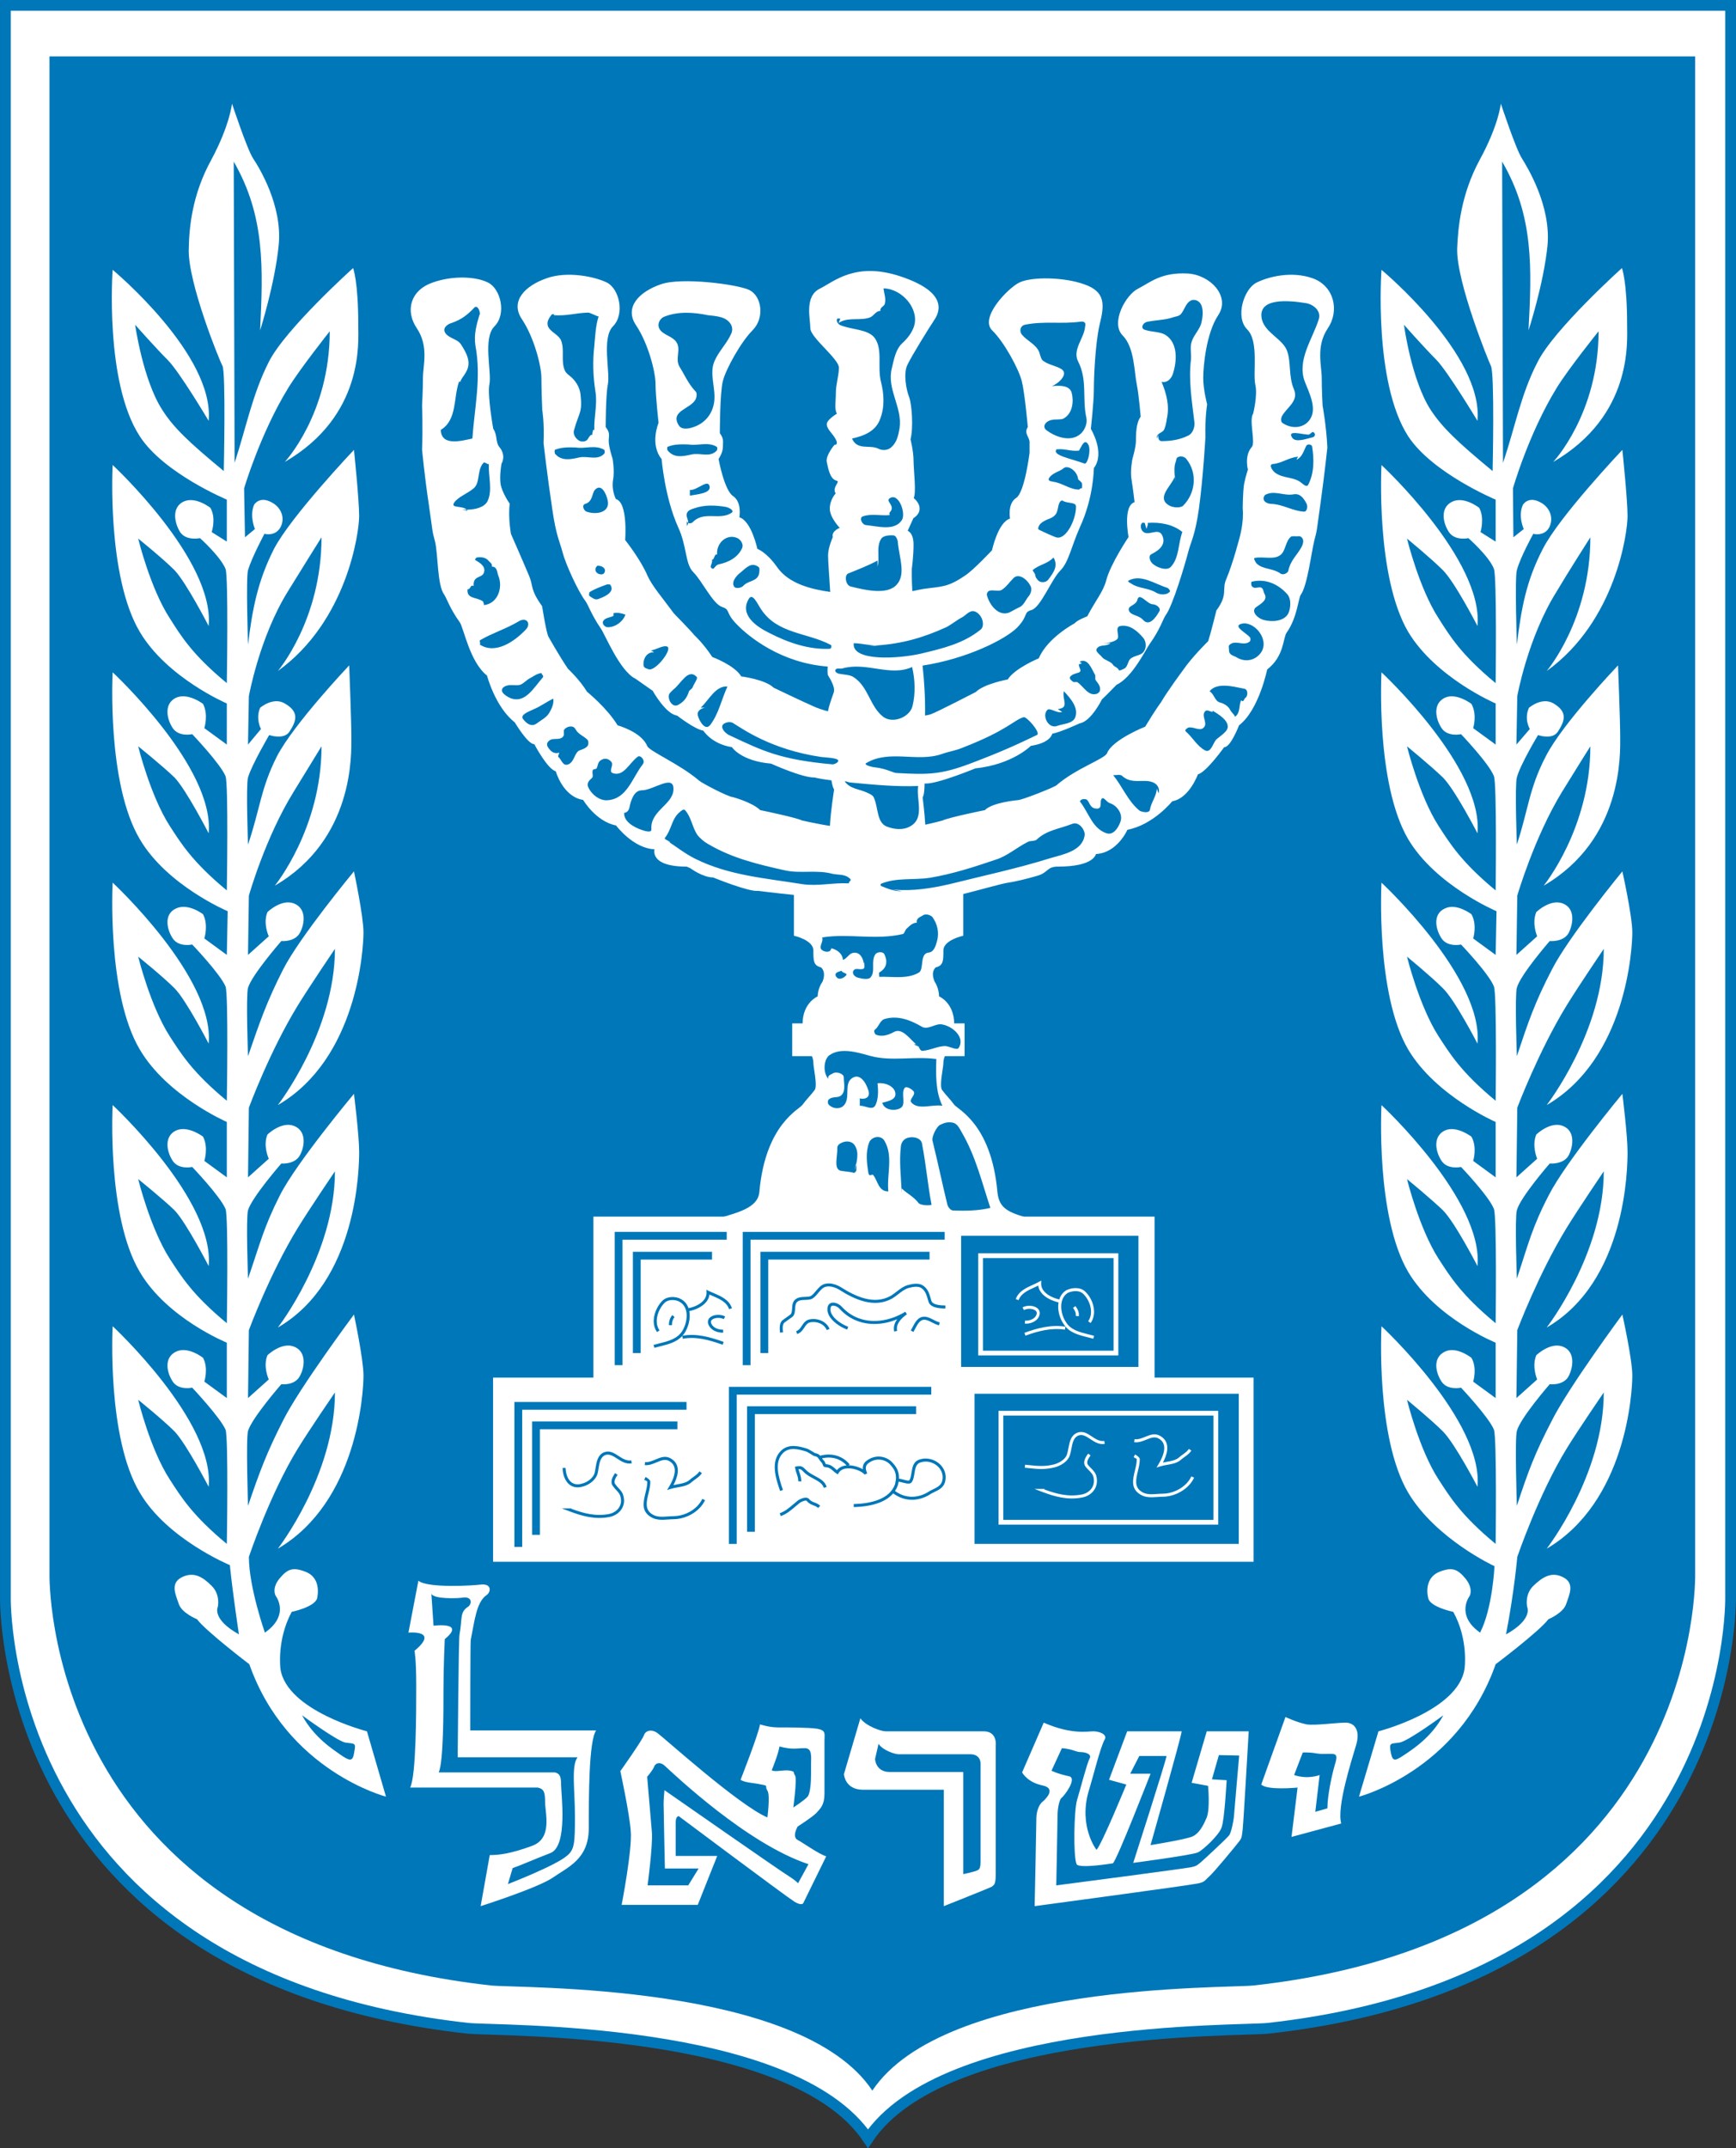 <?xml version="1.0" encoding="UTF-8" standalone="no"?>
<svg xmlns="http://www.w3.org/2000/svg"
   xmlns:dc="http://purl.org/dc/elements/1.1/"
   xmlns:cc="http://creativecommons.org/ns#"
   xmlns:rdf="http://www.w3.org/1999/02/22-rdf-syntax-ns#"
   xmlns:sodipodi="http://sodipodi.sourceforge.net/DTD/sodipodi-0.dtd"
   width="858" height="1061"
   shape-rendering="geometricPrecision"
   text-rendering="geometricPrecision"
   image-rendering="optimizeQuality"
   clip-rule="evenodd"
   viewBox="0 0 15941833 19713625"
   version="1.1"
   style="fill-rule:evenodd">
<rect x="0" y="0" width="15941833" height="19713625" fill="#333333" stroke="none"/>
 <g
   id="Layer_x0020_1"
   transform="translate(-214204.33,-241695.63)">
  <path
   d="m 16106544,291084.44 0,14600110.56 c 0,0 83383,3482248 -4248584,3962690 -262058,27795 -2977970.9,-27794 -3672839.9,1012516 C 7490251.1,18826091 4774337.9,18881680 4512281,18853885 180313.12,18373443 263697.4,14891195 263697.4,14891195 l 0,-14600110.56 z"
   id="path8"
   style="fill:#ffffff;stroke:#0077b9;stroke-width:98777.781;stroke-miterlimit:4;stroke-opacity:1;stroke-dasharray:none"
   sodipodi:nodetypes="cccccccc" />
  <path
   d="m 15781007,759622.69 0,13925034.31 c 0,0 79411,3319454 -4054020,3776087 -246180,27795 -2839010.4,-27794 -3502098,964858 -659128.8,-992652 -3251958.9,-937063 -3502111.8,-964858 C 593303.96,18004111 668756.91,14684657 668756.91,14684657 l 0,-13925034.31 15112208.09,0 z"
   id="path10"
   style="fill:#0077b9;stroke:none"/>
<g transform="matrix(1.404,0,0,1.404,-86432.361,-97536.849)">
  <polygon
   points="8395640,10431300 8395640,9263120 7747900,9263120 7747900,8210910 4113230,8210910 4113230,9263120 3457000,9263120 3457000,10431300 "
   id="polygon12"
   style="fill:#ffffff;stroke:#ffffff;stroke-width:35560"/>
  <polygon
   points="7660220,9175440 7660220,8318390 6500520,8318390 6500520,9175440 "
   id="polygon14"
   style="fill:#0077b9"/>
  <polygon
   points="8316440,10332300 8316440,9350810 6588200,9350810 6588200,10332300 "
   id="polygon16"
   style="fill:#0077b9"/>
</g>
  <path
   d="m 9054717.1,8441462.9 0,382528.9 c 0,0 -182645.3,39712.9 -182645.3,138973.8 0,95288.3 0,135001.2 -67507.6,150877.9 0,0 -55589.5,39712.7 -11904,138973.8 0,0 39698.7,55589.6 39698.7,135001 0,0 138973.9,55589.6 138973.9,250152.9 l 95302.3,0 0,289865.7 -178686.6,0 c 0,0 -15876.7,27794.1 -15876.7,67492.9 0,43671.2 -39712.9,206481.2 -11918,250153.2 27794.7,39698 83384.2,95288 111179,135002 27794.8,43672 341482.5,170740 397072,802076 15876.7,150877 99261,190589 305728.3,246179 l -2866790.9,0 c 178672.5,-55590 369263.2,-95302 385139.9,-246179 55589.6,-631336 373250,-758404 397072.1,-802076 27794.7,-39714 83384.2,-95304 111178.9,-135002 27794.9,-43672 -11918,-206482 -11918,-250153.2 0,-39698.8 -15876.7,-67492.9 -15876.7,-67492.9 l -178686.6,0 0,-289865.7 95302.4,0 c 0,-194563.3 138973.8,-250152.9 138973.8,-250152.9 0,-79411.4 43671.5,-135001 43671.5,-135001 39712.7,-99261.1 -15876.8,-138973.8 -15876.8,-138973.8 -67507.6,-15876.7 -67507.6,-55589.6 -67507.6,-150877.9 0,-99260.9 -178672.6,-138973.8 -178672.6,-138973.8 l 0,-375173.1 c -193819.3,-19470.4 -333537.1,-37775.5 -333537.1,-37775.5 -83384.3,11917.9 -412948.7,-123083.1 -412948.7,-123083.1 -95288.3,0 -206467.4,-83384.4 -206467.4,-83384.4 l -35740.2,-15890.7 c -349413.7,0 -289851.5,-158823.2 -289851.5,-158823.2 -198536,-3972.6 -357359.2,-218385.3 -357359.2,-218385.3 -186618,-35740.1 -301769.8,-234262.1 -301769.8,-234262.1 -186617.9,-27794.8 -250152.8,-262071.1 -250152.8,-262071.1 -75438.8,-15876.6 -198535.9,-250138.7 -198535.9,-250138.7 -55589.6,7931.3 -178672.6,-198536 -178672.6,-198536 -178686.6,-138973.8 -254125.5,-428825.5 -254125.5,-428825.5 -158823.3,-123097.1 -214412.8,-440743.4 -250153,-488401.6 -91315.5,-127055.7 -119110.4,-218385.4 -142932.4,-254111.5 -63534.9,-83384.4 -55589.5,-373250 -83384.4,-484415 -27794.6,-103247.6 -19863.2,-79425.7 -55589.4,-329564.5 -43685.5,-289865.6 -63534.9,-516182.4 -63534.9,-516182.4 7945.4,-194563.2 0,-401044.6 0,-401044.6 0,0 7945.4,-142932.5 7945.4,-254111.5 0,-111179.1 55589.5,-289865.7 -55589.5,-456634.3 -111179.1,-162795.8 -55589.6,-345441 138973.8,-412934.7 186617.8,-67507.6 401030.7,-55589.5 508237,0 111179,55575.5 166768.5,281906.3 55589.5,393085.3 -111179,111179 -23822,424866.9 -47644.2,536031.9 -19863.4,99274.9 35726.1,408976.1 35726.1,408976.1 39712.9,55589.4 19863.5,123097.1 55589.6,166768.5 67507.5,79411.5 19863.5,150891.8 19863.5,150891.8 0,0 -19863.5,111179.1 -7945.5,190590.6 15876.8,83384.3 83384.4,178672.6 83384.4,178672.6 -15890.8,127069.8 11903.9,277947.7 11903.9,277947.7 0,0 103247.8,234262.1 166768.6,385153.9 39712.8,95288.4 7945.3,123083 119124.4,277947.7 0,0 39712.8,254111.4 59562.3,281906.2 0,0 95288.2,170741.2 178672.5,293838.3 0,0 111179.1,103233.8 174713.9,210440.2 0,0 186618,150877.7 281906.3,309714.9 0,0 218385.4,59548.2 270016.3,186618 19849.4,51616.9 293824.3,162795.9 480442.3,321619.1 27794.8,23822.1 262056.9,146905.2 309715,150877.8 0,0 178672.6,47658.2 250138.8,119124.5 0,0 329564.6,67507.5 385153.9,95288.3 0,0 163680.4,36989.4 262857,50634.1 5502.9,-129793 38912.9,-340485.8 38912.9,-340485.8 -9953,-13939.5 -18417.7,-45875.4 -25675.2,-88353.7 -106209.7,-12802.4 -160942.9,-26798.1 -160942.9,-26798.1 -107206.4,3972.8 -397057.9,-127055.7 -397057.9,-127055.7 -277947.6,-23822 -357359.3,-150877.8 -357359.3,-150877.8 -186618,-27794.8 -262070.8,-150891.9 -262070.8,-150891.9 -79411.7,-11904 -242207.6,-138973.8 -242207.6,-138973.8 -103233.7,-11904 -222358,-226330.8 -222358,-226330.8 -27794.9,-19849.3 -158823.2,-111165 -158823.2,-111165 -142946.5,-67507.5 -281906.3,-412948.6 -317646.5,-460606.8 -87356.9,-127055.8 -115151.6,-218385.5 -142946.5,-254111.6 -63534.9,-83384.3 -178672.5,-333537.2 -206467.3,-440743.5 -27794.8,-107206.4 -59562.2,-150891.8 -95302.3,-401030.6 -43671.4,-289865.7 -79411.6,-599566.7 -79411.6,-599566.7 7945.3,-194563.4 -11904.1,-305742.4 -11904.1,-305742.4 0,0 -7945.3,-182645.3 -7945.3,-293824.3 0,-111179.1 -67507.5,-373250 -178686.6,-540018.6 -111179.1,-162795.9 27794.7,-301769.6 222358,-369263.1 186618,-67507.7 440743.6,-15876.8 551922.6,39712.7 107206.5,55575.5 162795.8,281906.3 51616.9,393085.3 -107206.4,111179 -23822.1,424866.9 -47644.3,536031.9 -19849.3,99274.9 -19849.3,393099.3 -19849.3,393099.3 43671.5,55589.5 27794.8,71466.2 27794.8,127055.7 0,55589.6 35726,162795.9 35726,162795.9 0,0 19863.5,111179 3972.8,194563.3 -15876.8,99275.1 27794.7,178686.6 27794.7,178686.6 111179.1,27794.8 83384.2,373236.1 83384.2,373236.1 0,0 142946.6,178672.5 206467.4,329564.3 43685.4,95288.4 131042.4,194563.3 242221.5,345441.2 0,0 166754.5,170741.2 186618,198536 0,0 83384.3,75439 166768.5,202508.6 0,0 206467.4,75438.9 266029.7,178672.6 0,0 222358,27794.8 297796.9,103233.8 0,0 273975,131028.3 365290.6,170741.2 32455.2,16227.7 90641.8,35192.7 140546,48135.5 19737.2,-99569.8 57990.1,-172103 57990.1,-199027.4 0,-39698.7 -27794.9,-95288.3 -55589.6,-138959.8 -6134.6,-10247.5 -6190.7,-40807.7 -3172.6,-84549.4 -430467.8,-29872.3 -728966.7,-274424.2 -834629,-383988.8 -111178.9,-111179 -55589.4,-135001.1 -138973.8,-162795.8 -83384.2,-27794.8 -178672.5,-234276.2 -262056.8,-317660.6 -75452.9,-75438.8 -55589.5,-234262.1 -138973.8,-412934.6 -123097.1,-273974.9 -150891.9,-623402.8 -150891.9,-623402.8 -111179.1,-135001.1 -27794.7,-329564.4 -27794.7,-329564.4 0,0 -27794.8,-250138.8 -27794.8,-357345.2 0,-111179 -67493.5,-373249.9 -178672.6,-540018.5 -111179.1,-162795.9 27794.8,-301769.7 222358.1,-369263.3 186617.9,-67507.6 702800.3,0 810006.7,51617 111179,55589.4 138973.9,250152.8 27794.8,361331.7 -107206.4,107206.4 -246180.1,357359.2 -273975,468538.3 -27794.7,111179.1 -27794.7,480442.3 -27794.7,480442.3 39712.8,55589.5 27794.7,71466.2 27794.7,127055.8 0,51616.8 -39698.7,107206.3 -39698.7,107206.3 0,0 51616.8,289865.7 135001.1,345455.2 83384.3,55589.5 55589.6,194563.3 55589.6,194563.3 111165,27794.7 166754.5,289851.7 166754.5,289851.7 0,0 83384.3,27794.7 178686.5,162795.8 111179.1,162796 329564.5,210440.1 496333.1,234262.1 l 4197.2,687.9 c -10051,-165392.9 -20087.9,-288672.5 -20087.9,-342156.3 0,-71466.2 43685.4,-166768.6 43685.4,-166768.6 -15890.7,-55589.5 67493.5,-83384.3 67493.5,-83384.3 0,0 -95288.2,-95288.3 -95288.2,-178672.5 0,-83384.4 55589.6,-138973.9 55589.6,-138973.9 -43685.6,-55589.5 55589.3,-111178.9 0,-123097.1 -55589.6,-15876.7 -71480.3,-111178.9 -83384.4,-166768.5 -11918,-55589.6 67493.7,-150877.9 67493.7,-150877.9 0,0 43685.4,0 15890.7,-55589.5 -27794.9,-55589.5 -83384.4,-95302.2 -83384.4,-138973.8 0,-39712.9 95288.3,-95288.3 95288.3,-95288.3 -27794.6,-39712.8 -11903.9,-111179 -11903.9,-190590.6 0,-83384.3 27794.7,-154864.6 27794.7,-234276.2 0,-83384.2 -262070.9,-277947.6 -262070.9,-361331.9 0,-83384.3 -55589.5,-289851.6 83384.2,-357359.2 135001.3,-67493.5 329564.5,-250138.8 742513.3,-111165 412948.6,138959.8 357359.2,305728.4 305742.3,385139.9 -55589.5,83384.3 -210454.1,333537.1 -250152.9,416921.5 -39712.7,79411.6 -11918,234276.1 15876.8,301769.7 23822,67507.5 39712.7,273974.9 11918,385153.9 0,0 27794.7,111179.1 27794.7,194563.3 0,83384.4 27794.9,301769.7 0,345441.2 0,0 55589.6,39712.8 55589.6,95302.4 0,55589.6 -55589.6,83384.2 -55589.6,83384.2 l -55589.5,123083.1 c 0,0 55589.5,11918 55589.5,123097.1 0,111165 -15890.7,222344 -15890.7,222344 0,0 -2582.9,88044.9 5011.4,211956.2 43264.4,-9138.7 80675.1,-17112.2 106167.7,-21365.6 166768.6,-23822 222358.1,-11903.9 385154,-123083 75438.8,-47644.1 250152.8,-234262.1 250152.8,-234262.1 0,0 55589.5,-262070.8 166768.5,-289865.7 0,0 -27794.7,-138973.8 55589.6,-190590.6 79411.6,-55589.6 123083,-416921.4 123083,-416921.4 0,0 0,-39698.8 0,-95288.2 0,-55589.6 -55589.5,-83384.4 -15876.7,-138973.9 0,0 -27794.7,-313673.7 -55589.5,-424852.8 -27794.7,-111179.1 -162795.9,-361331.9 -273974.9,-468538.3 -111179,-111178.9 138973.8,-373249.9 246180.2,-428825.4 111179,-55589.5 408975.3,-51630.9 595593.8,15876.7 190591,67493.6 182645,178672.7 135001,369263.3 -39699,178686.6 -51616,484429 -51616,595608 0,107206.4 -27794,357345.3 -27794,357345.3 0,0 135000,218385.3 27794,357359.2 0,0 0,266043.5 -127056,540018.4 -79413,178672.5 -103234,321619.1 -178687.3,397058 -83383.7,83384.4 -178672.1,333537.2 -262056.5,361331.9 -83384.3,23822.1 -27794.8,51616.8 -135001.1,162795.9 -105255.2,105255.1 -456086.8,285275.3 -870537.6,347939.9 16620.8,150105.8 26124.3,309181.5 23064.1,468636.5 21814.6,-1951.3 43166.1,-6387.2 65261.6,-14515.1 55589.5,-19849.4 408976,-202494.7 408976,-202494.7 75438.9,-75438.8 293824.3,-115151.7 293824.3,-115151.7 63520.8,-103233.6 285879,-194563.2 285879,-194563.2 79411.2,-190590.8 329563.5,-321619.1 329563.5,-321619.1 19864,-27794.8 115152,-63535 115152,-63535 79412,-150877.8 146919,-226316.7 174714,-329564.4 39699,-154850.6 206468,-401030.7 206468,-401030.7 0,0 -55590,-289851.7 55589,-317646.4 0,0 -11918,-107206.3 -27794,-206481.4 -15878,-83384.3 7945,-194563.3 7945,-194563.3 0,0 31767,-107206.3 31767,-162795.9 0,-55589.5 0,-166768.5 43672,-222344 0,0 -15876,-198536.1 -35740,-297811 -23823,-111165 -19850,-341468.5 -131029,-452647.5 -111179,-111179.2 27796,-365304.6 138975,-420894.2 111177,-55575.5 206466,-150877.8 452646,-138959.7 206482,11904 389128,206467.3 277949,373235.8 -111179,166768.7 -138975,468538.3 -138975,579717.4 0,111179 35740,242207.5 35740,242207.5 0,0 -19849,107206.2 -15876,301769.6 0,0 -19864,365290.6 -59562,655156.3 -35741,250138.8 -71480,293824.2 -99276,401030.6 -27794,107206.3 -142931,496333.1 -206466,575744.6 -23823,35726.1 -51617,131028.5 -142947,258084.2 -35740,47658.2 -158823,309715 -305742,377222.7 0,0 -107207,111164.9 -135002,135001 0,0 -99261,202494.8 -202494,218385.5 0,0 -178687.3,83370.1 -254125.5,95288.3 0,0 -7945.5,83384.3 -194563.7,111178.9 0,0 -166768.6,170741.4 -508237.1,206467.5 0,0 -345441,142946.4 -456620.1,138973.8 l -13658.8,-631.8 c -547.3,63773.6 -5039.5,113383 -18108.6,131660.3 0,0 17771.8,139605.4 24902.9,258491.1 79706.5,-16466.2 165687.7,-40105.7 165687.7,-40105.7 55589.5,-27780.8 389126.6,-95288.3 389126.6,-95288.3 67493.6,-71466.3 301755.6,-91329.8 301755.6,-91329.8 47658.3,-3972.7 325606.3,-115137.7 353387,-135001 182659,-158823.3 444716,-242207.6 468537,-297797.1 47660,-123083 349415,-242207.4 349415,-242207.4 95302,-158823.2 146919,-226330.9 146919,-226330.9 59562,-103233.6 198535,-289851.5 198535,-289851.5 83386,-123083.2 234263,-270002.2 234263,-270002.2 27795,-87357 75439,-281920.4 75439,-281920.4 111179,-150877.8 47658,-194563.4 91329,-289851.5 63536,-150892 123098,-385154.1 123098,-385154.1 0,0 39699,-138973.7 27794,-262056.8 0,0 0,-138973.9 11905,-222358.2 15890,-79411.5 35740,-135001 35740,-135001 0,0 -35740,-127069.9 35740,-206481.4 35726,-43671.4 -27795,-250153 11904,-305728.4 0,0 43672,-170741.3 19849,-270016.2 -23822,-111165 35740,-397058 -75439,-508237.1 -111180,-111179 -27794,-365304.6 83385,-420880.1 111178,-55589.5 321618,-107220.4 512209,-39712.7 190591,67493.5 246180,289851.6 135001,452647.4 -111179,166768.6 -55589,345455.2 -55589,456634.3 0,111179 7944,254111.5 7944,254111.5 0,0 35741,194563.3 43672,385153.9 0,0 -23821,230303.5 -63520,516182.4 -35740,250152.9 -27795,230303.4 -55590,333537.3 -27794,111178.9 -63535,412948.5 -123097,496332.9 -23821,27794.7 -31753,210440 -131028,349413.8 -35740,51616.8 -19849,214412.7 -178673,337509.8 0,0 -75452,373236 -258098,512209.8 0,0 -79411,206467.3 -135001,198536 0,0 -166768,234262.1 -242207,250138.8 0,0 -79412,222358.1 -234262,246180.1 0,0 -174715,218385.5 -412950,262070.9 0,0 -91329,214412.7 -289866,222358.2 0,0 -7931,115137.6 -345440,115137.6 -103233.8,0 -91330.3,55589.5 -186618.3,83384.4 -95302.3,27794.6 -206481.4,55589.4 -289851.6,67507.5 -62046.9,11819.7 -260344.2,67577.7 -397072,101886 z"
   id="path18"
   style="fill:#ffffff;stroke:#ffffff;stroke-width:10696.771"/>
  <g
   id="_24599736"
   transform="matrix(1.404,0,0,1.404,-86432.361,-97536.849)">
   <path
   id="_46086368"
   d="m 1742910,1297940 c 206750,357630 191540,699420 172540,1103140 0,0 96170,-302660 121630,-557230 25450,-257390 -127290,-506310 -166890,-565710 -39600,-59390 -138600,-359220 -138600,-359220 0,0 -14140,141430 -135770,367710 -124450,226280 -144250,438420 -147080,579850 -8490,217800 203650,738250 220620,766540 22630,48080 8490,687330 8490,687330 -226280,-186680 -328110,-282850 -401650,-398820 -127290,-195170 -178200,-557220 -178200,-557220 0,0 132940,149910 212140,229110 79200,79200 268710,398820 268710,398820 39600,-432770 -627940,-987160 -627940,-987160 0,0 -53740,735420 178200,1088990 155570,240430 568540,412970 568540,412970 l 0,274370 -99000,-62230 c 0,0 31120,-90520 -8480,-158400 0,0 -99000,-79200 -178200,-39600 -76370,39600 -56570,138600 -19800,198000 39600,59400 130110,39600 130110,39600 0,0 132940,118800 166880,200820 19800,48090 8490,746740 8490,746740 -226280,-186680 -299830,-308310 -373370,-424280 -127280,-195170 -206480,-520450 -206480,-520450 0,0 158400,127280 237600,206480 76370,79200 223450,364880 223450,364880 39600,-432770 -627940,-1052220 -627940,-1052220 0,0 -39590,726940 178200,1091820 178200,299830 568540,466710 568540,466710 l 0,268710 -147080,-107480 c 0,0 28280,-87690 -8490,-158400 0,0 -99000,-76370 -178200,-39600 -79200,39600 -59400,138600 -19800,198000 39600,59400 127290,39600 127290,39600 0,0 183850,192340 217790,274370 19800,48080 8490,746730 8490,746730 -226280,-186680 -299830,-308310 -373370,-421450 -127280,-198000 -206480,-520450 -206480,-520450 0,0 158400,127280 237600,203650 76370,79200 223450,364880 223450,364880 39600,-432760 -627940,-1052210 -627940,-1052210 0,0 -39590,726930 178200,1091810 178200,302660 574200,469540 574200,469540 l -5660,285680 -147080,-107480 c 0,0 28280,-87680 -8490,-158400 0,0 -99000,-76370 -178200,-36770 -79200,36770 -59400,135770 -19800,195170 39600,59400 127290,39600 127290,39600 0,0 183850,192340 217790,274370 19800,48080 8490,746730 8490,746730 -226280,-186680 -299830,-308310 -373370,-421450 -127280,-198000 -206480,-520450 -206480,-520450 0,0 158400,127280 237600,206480 76370,76370 223450,362060 223450,362060 39600,-432770 -627940,-1052220 -627940,-1052220 0,0 -39590,726930 178200,1091820 178200,302650 568540,472360 568540,472360 l 0,362060 -147080,-107490 c 0,0 28280,-87680 -8490,-158400 0,0 -99000,-76370 -178200,-39600 -79200,39600 -59400,138600 -19800,198000 39600,59400 127290,39600 127290,39600 0,0 183850,192340 217790,274370 19800,48090 8490,746740 8490,746740 -226280,-186690 -299830,-308320 -373370,-421460 -127280,-198000 -206480,-520450 -206480,-520450 0,0 158400,127290 237600,203660 76370,79190 223450,364880 223450,364880 39600,-432770 -627940,-1052220 -627940,-1052220 0,0 -39590,726940 178200,1091820 178200,302650 568540,461050 568540,461050 l 0,362050 -147080,-107480 c 0,0 28280,-87690 -8490,-155570 0,0 -99000,-79200 -178200,-39600 -79200,39600 -59400,135770 -19800,195170 39600,59400 127290,39600 127290,39600 0,0 183850,195170 217790,274370 19800,50910 8490,746730 8490,746730 -226280,-186680 -299830,-308310 -373370,-421450 -127280,-195170 -206480,-520450 -206480,-520450 0,0 158400,127280 237600,206480 76370,79200 223450,362060 223450,362060 39600,-429940 -627940,-1049390 -627940,-1049390 0,0 -39590,726930 178200,1088980 178200,302660 588340,472370 588340,472370 19800,195170 59400,452570 59400,452570 -178200,-99000 -138600,-178200 -138600,-178200 0,0 19800,-79200 -39600,-138600 -56570,-56570 -115970,-96170 -195170,-56570 -79200,39600 -39600,115970 -19800,175370 19800,59400 118800,99000 118800,99000 59400,79200 342250,294170 342250,294170 246090,698650 893820,865530 893820,865530 l -124450,-427110 c 0,0 -523280,-132940 -565710,-407310 0,0 -25460,-189510 73540,-373370 0,0 152740,-31110 166890,-90510 11310,-59400 5650,-141430 -79200,-172540 -82030,-31110 -115970,-16970 -169720,48080 -50910,65060 -22620,110320 -22620,110320 0,0 96170,124450 -70720,240420 0,0 -104650,-296990 -104650,-494990 0,0 135770,-407310 319620,-707140 76370,-124450 243260,-367710 243260,-367710 0,540250 -373370,1021110 -373370,1021110 520450,-305490 560050,-1021110 560050,-1131420 0,-107490 -62230,-398830 -62230,-398830 0,0 -356390,478030 -463880,693000 -107480,212140 -149910,325280 -229110,557220 0,0 -14140,-438420 0,-489340 25460,-84850 217800,-305480 217800,-305480 0,0 87680,11310 121620,-53740 33950,-62230 42430,-161230 -39600,-192340 -82020,-31120 -172540,56570 -172540,56570 -31110,73540 8490,158400 8490,158400 l -135770,121620 5660,-444080 c 0,0 135770,-367710 319620,-667530 76370,-124460 243260,-370540 243260,-370540 0,540250 -373370,1021100 -373370,1021100 520450,-302650 531760,-1040900 531760,-1148390 0,-107480 -33940,-379020 -33940,-379020 0,0 -376190,449740 -483680,661880 -107480,212140 -130110,316790 -209310,545910 0,0 -14140,-396000 0,-446910 25460,-84860 217800,-305490 217800,-305490 0,0 87680,8490 121620,-53740 33950,-62230 42430,-161230 -39600,-192340 -82020,-31110 -172540,56570 -172540,56570 -31110,73540 8490,158400 8490,158400 l -135770,121630 5660,-455400 c 0,0 135770,-367710 319620,-667540 76370,-124450 243260,-370530 243260,-370530 0,540250 -373370,1021100 -373370,1021100 520450,-302650 560050,-1021100 560050,-1128590 0,-107480 -62230,-398820 -62230,-398820 0,0 -356390,429930 -463880,642080 -107480,212140 -149910,336590 -229110,565700 0,0 -14140,-395990 0,-446910 25460,-84850 217800,-305480 217800,-305480 0,0 87680,8490 121620,-53740 33950,-62230 42430,-161230 -39600,-192340 -82020,-31120 -172540,56570 -172540,56570 -31110,73540 8490,158400 8490,158400 l -135770,121620 5660,-387510 c 0,0 107480,-379020 291340,-676020 76370,-124450 183850,-299820 183850,-299820 0,537420 -305480,910790 -305480,910790 520450,-302660 500650,-862710 500650,-970190 0,-110320 -14140,-469540 -14140,-469540 0,0 -362060,381850 -472370,593990 -107480,212140 -110310,345090 -189510,577030 0,0 -14140,-387510 0,-438430 25460,-84850 138600,-277200 138600,-277200 0,0 96170,33950 132940,-22620 48080,-73550 62230,-130120 -31120,-183860 -76370,-45260 -161220,28290 -161220,28290 -31120,73540 5660,138600 5660,138600 l -84860,101820 5660,-316790 c 0,0 67880,-379030 251740,-678850 76370,-124460 223450,-359230 223450,-359230 0,540250 -285680,874020 -285680,874020 452570,-325280 531760,-905130 531760,-1012620 0,-107480 -33940,-432770 -33940,-432770 0,0 -412970,435600 -523280,647740 -107480,212140 -141430,396000 -169710,625110 0,0 -14140,-435600 0,-486510 25460,-84860 107480,-237600 107480,-237600 0,0 70720,19800 104660,-42430 33940,-62220 2830,-132940 -59400,-164050 -79200,-42430 -113140,16970 -113140,16970 -31120,73540 5660,158400 5660,158400 l -65060,53740 -5660,-319630 c 0,0 104660,-356390 288510,-656220 76370,-124450 271540,-370540 271540,-370540 0,540260 -294170,854220 -294170,854220 520460,-302650 480860,-786330 480860,-893820 0,-288510 -33950,-373360 -33950,-373360 0,0 -444080,398820 -551560,613790 -107490,212140 -147090,427110 -223460,659050 -1880,-656220 -3760,-1312440 -5650,-1968670 z"
   style="fill:#ffffff"/>
   <path
   id="_24599776"
   d="m 2189820,11452400 c 0,0 226280,166880 282850,178190 59400,8490 70710,0 59400,56580 -8490,59390 -19800,70710 -79200,31110 -56570,-39600 -183850,-118800 -263050,-265880 z"
   style="fill:#0077b9"/>
  </g>
  <g
   id="_24600528"
   transform="matrix(1.404,0,0,1.404,-86432.361,-97536.849)">
   <path
   id="_24598960"
   d="m 10138080,10417170 c 0,0 -18726,221506 -73550,506310 178200,-99000 138600,-178200 138600,-178200 0,0 -19800,-79200 39600,-138600 59400,-56570 118800,-96170 195170,-56570 79200,39600 39600,115970 19800,175370 -19800,59400 -115970,99000 -115970,99000 -59400,79200 -345080,294170 -345080,294170 -246090,698650 -893820,865530 -893820,865530 l 127280,-427110 c 0,0 520450,-132940 562880,-407310 0,0 28290,-189510 -73540,-373370 0,0 -152740,-31110 -164060,-90510 -14140,-59400 -5650,-141430 76370,-172540 82030,-31110 115970,-16970 169720,48080 50910,65060 25450,110320 25450,110320 0,0 -96170,124450 67890,240420 81816.3,-158176 94215.4,-434396 94215.4,-434396 0,0 -382725.4,-176564 -563755.4,-479224 -214970,-362050 -175370,-1088980 -175370,-1088980 0,0 667540,619450 627940,1049390 0,0 -147080,-282860 -226280,-362060 -79200,-79200 -234770,-206480 -234770,-206480 0,0 79200,325280 206480,520450 73540,113140 147090,234770 373370,421450 0,0 8480,-695820 -11310,-746730 -31120,-79200 -214970,-274370 -214970,-274370 0,0 -87690,19800 -127290,-39600 -39600,-59400 -59400,-155570 19800,-195170 76370,-39600 175370,39600 175370,39600 39600,67880 11310,155570 11310,155570 l 147090,107480 0,-362050 c 0,0 -390340,-158400 -571370,-461050 -214970,-364880 -175370,-1091820 -175370,-1091820 0,0 667540,619450 627940,1052220 0,0 -147080,-285690 -226280,-364880 -79200,-76370 -234770,-203660 -234770,-203660 0,0 79200,322450 206480,520450 73540,113140 147090,234770 373370,421460 0,0 8480,-698650 -11310,-746740 -31120,-82030 -214970,-274370 -214970,-274370 0,0 -87690,19800 -127290,-39600 -39600,-59400 -59400,-158400 19800,-198000 76370,-36770 175370,39600 175370,39600 39600,70720 11310,158400 11310,158400 l 147090,107490 0,-362060 c 0,0 -390340,-169710 -571370,-472360 -214970,-364890 -175370,-1091820 -175370,-1091820 0,0 667540,619450 627940,1052220 0,0 -147080,-285690 -226280,-362060 -79200,-79200 -234770,-206480 -234770,-206480 0,0 79200,322450 206480,520450 73540,113140 147090,234770 373370,421450 0,0 8480,-698650 -11310,-746730 -31120,-82030 -214970,-274370 -214970,-274370 0,0 -87690,19800 -127290,-39600 -39600,-59400 -59400,-158400 19800,-195170 76370,-39600 175370,36770 175370,36770 39600,70720 11310,158400 11310,158400 l 147090,107480 5660,-285680 c 0,0 -396000,-166880 -577030,-469540 -214970,-364880 -175370,-1091810 -175370,-1091810 0,0 667540,619450 627940,1052210 0,0 -147080,-285680 -226280,-364880 -79200,-76370 -234770,-203650 -234770,-203650 0,0 79200,322450 206480,520450 73540,113140 147090,234770 373370,421450 0,0 8480,-698650 -11310,-746730 -31120,-82030 -214970,-274370 -214970,-274370 0,0 -87690,19800 -127290,-39600 -39600,-59400 -59400,-158400 19800,-198000 76370,-36770 175370,39600 175370,39600 39600,70710 11310,158400 11310,158400 l 147090,107480 0,-268710 c 0,0 -390340,-166880 -571370,-466710 -214970,-364880 -175370,-1091820 -175370,-1091820 0,0 667540,619450 627940,1052220 0,0 -147080,-285680 -226280,-364880 -79200,-79200 -234770,-206480 -234770,-206480 0,0 79200,325280 206480,520450 73540,115970 147090,237600 373370,424280 0,0 8480,-698650 -11310,-746740 -31120,-82020 -166890,-200820 -166890,-200820 0,0 -87680,19800 -127280,-39600 -39600,-59400 -59400,-158400 19800,-198000 79200,-39600 178190,39600 178190,39600 36780,67880 8490,158400 8490,158400 l 99000,62230 0,-274370 c 0,0 -412970,-172540 -571370,-412970 -229110,-353570 -175370,-1088990 -175370,-1088990 0,0 667540,554390 627940,987160 0,0 -192340,-319620 -268710,-398820 -79200,-79200 -212140,-229110 -212140,-229110 0,0 48080,362050 175370,557220 76370,115970 178200,212140 404480,398820 0,0 14140,-639250 -11310,-687330 -14150,-28290 -226290,-548740 -220630,-766540 5660,-141430 25460,-353570 147080,-579850 124460,-226280 138600,-367710 138600,-367710 0,0 99000,299830 138600,359220 36770,59400 189510,308320 166880,565710 -25450,254570 -124450,557230 -124450,557230 21320,-402830 35830,-747500 -172540,-1103140 l 0,0 c 1890,656230 3770,1312450 5650,1968670 79200,-231940 115970,-446910 226290,-659050 107480,-214970 551560,-613790 551560,-613790 0,0 33950,84850 33950,373360 0,107490 36770,591170 -483680,893820 0,0 296990,-313960 296990,-854220 0,0 -198000,246090 -274370,370540 -183850,299830 -285680,656220 -285680,656220 l 2830,319630 67880,-53740 c 0,0 -39600,-84860 -5650,-158400 0,0 33940,-59400 113140,-16970 62230,31110 90510,101830 59400,164050 -33940,62230 -104660,42430 -104660,42430 0,0 -84850,152740 -107480,237600 -14140,50910 0,486510 0,486510 28280,-229110 59400,-412970 169710,-625110 107490,-212140 520450,-647740 520450,-647740 0,0 33940,325290 33940,432770 0,107490 -76370,687340 -528930,1012620 0,0 285680,-333770 285680,-874020 0,0 -149910,234770 -223450,359230 -186690,299820 -254570,678850 -254570,678850 l -5660,316790 87680,-101820 c 0,0 -39600,-65060 -5650,-138600 0,0 84850,-73550 161220,-28290 90520,53740 76370,110310 28290,183860 -36770,56570 -130110,22620 -130110,22620 0,0 -115970,192350 -138600,277200 -14140,50920 0,438430 0,438430 76370,-231940 79200,-364890 189510,-577030 107480,-212140 472370,-593990 472370,-593990 0,0 14140,359220 14140,469540 0,107480 19800,667530 -500650,970190 0,0 305480,-373370 305480,-910790 0,0 -110310,175370 -186680,299820 -181030,297000 -291340,676020 -291340,676020 l -5660,387510 135770,-121620 c 0,0 -36770,-84860 -5660,-158400 0,0 90520,-87690 172540,-56570 82030,31110 70720,130110 39600,192340 -33940,62230 -124450,53740 -124450,53740 0,0 -192340,220630 -214970,305480 -14140,50920 0,446910 0,446910 76370,-229110 118800,-353560 229110,-565700 107480,-212150 461050,-642080 461050,-642080 0,0 65060,291340 65060,398820 0,107490 -39600,825940 -560050,1128590 0,0 373370,-480850 373370,-1021100 0,0 -166890,246080 -243260,370530 -183850,299830 -322450,667540 -322450,667540 l -5660,455400 135770,-121630 c 0,0 -36770,-84860 -5660,-158400 0,0 90520,-87680 172540,-56570 82030,31110 70720,130110 39600,192340 -33940,62230 -124450,53740 -124450,53740 0,0 -192340,220630 -214970,305490 -14140,50910 0,446910 0,446910 76370,-229120 99000,-333770 209310,-545910 107480,-212140 480850,-661880 480850,-661880 0,0 33940,271540 33940,379020 0,107490 -8480,845740 -528930,1148390 0,0 373370,-480850 373370,-1021100 0,0 -166890,246080 -243260,370540 -183850,299820 -322450,667530 -322450,667530 l -5660,444080 135770,-121620 c 0,0 -36770,-84860 -5660,-158400 0,0 90520,-87690 172540,-56570 82030,31110 70720,130110 39600,192340 -33940,65050 -124450,53740 -124450,53740 0,0 -192340,220630 -214970,305480 -14140,50920 0,489340 0,489340 76370,-231940 118800,-345080 229110,-557220 107480,-214970 461050,-693000 461050,-693000 0,0 65060,291340 65060,398830 0,110310 -39600,825930 -560050,1131420 0,0 373370,-480860 373370,-1021110 0,0 -166890,243260 -243260,367710 -183850,299830 -322450,707140 -322450,707140 z"
   sodipodi:nodetypes="cccccscccccccscccccccscccccsccccccccccccccsccccccccccccccsccccccccccccccsccccccccscccccsscccccccccccccccccccccccsccccccccccccccscccccccsccccccscccccccsccccccscccccccsccccccscccccccsccccccscccc"
   style="fill:#ffffff"/>
   <path
   id="_25242176"
   d="m 9654340,11452400 c 0,0 -226280,166880 -285680,178190 -59400,8490 -67890,0 -59400,56580 11310,59390 19800,70710 79200,31110 59400,-39600 186680,-118800 265880,-265880 z"
   style="fill:#0077b9"/>
  </g>
  <g
   id="_25243192"
   transform="matrix(1.404,0,0,1.404,-86432.361,-97536.849)">
   <path
   id="_24600336"
   d="m 5841470,11472200 -107490,364880 c 0,0 5660,101830 124460,101830 115970,0 528940,0 528940,0 l 0,760870 c 0,0 299820,-118790 313960,-127280 14150,-11310 25460,-14140 25460,-79200 0,-62230 0,-840080 0,-840080 0,0 14140,-96170 -79200,-96170 -93340,0 -619450,0 -642080,0 -25460,0 -124450,-31110 -164050,-84850 z m 1199300,28280 -141430,325280 c 0,0 33940,65060 132940,84860 96170,19800 16970,93340 0,107480 -19800,14150 -39600,59400 -39600,107490 0,48080 -11310,574190 -11310,574190 0,0 989990,-132940 1060700,-147080 50920,-8490 50920,-19800 79200,-45260 28290,-22630 186690,-214970 200830,-234770 14140,-19800 14140,-25450 19800,-73540 5660,-48080 39600,-642080 39600,-642080 l -274370,0 -99000,336600 107490,19800 c 0,0 14140,147080 -8490,206480 -25460,59400 -50910,104660 -93340,124460 -45260,19800 -274370,56570 -274370,56570 0,0 200830,-707140 203650,-743910 l -356390,0 -118800,316800 113140,31110 c 0,0 -161230,393170 -195170,427110 0,0 -118800,-152740 -50910,-384680 28280,-90510 76370,-288510 104650,-336600 19800,-33940 -36770,-53740 -73540,-53740 -39600,0 -144250,22630 -325280,-56570 z m 1581150,-36770 c 0,0 79200,36770 138600,48090 56570,8480 195170,-11320 254570,-11320 59400,0 99000,50920 67890,149910 -28290,96170 -127290,401660 -96170,509140 l -325290,87690 39600,-322460 c 0,0 -197990,19800 -237590,-19800 l 158390,-441250 z m -3716700,907960 -127290,319630 -497820,0 c 0,0 70710,-364880 59400,-483680 -8490,-115970 -67890,-390340 -67890,-390340 0,0 147090,-206490 155570,-237600 11320,-28280 50920,-39600 90520,-8480 39600,28280 528940,469530 715620,548730 0,0 19800,-147080 0,-175370 -19800,-31110 11310,-31110 -39600,-39600 -48090,-11310 -107480,-11310 -135770,-31110 0,0 115970,-294170 127280,-362050 0,0 59400,19800 115970,19800 59400,0 198000,0 257400,8480 59400,11320 48090,31120 48090,79200 0,48090 0,305480 0,345080 0,73540 -25460,96170 -53750,127290 -28280,28280 -121620,87680 -121620,87680 0,0 -39600,67890 0,87690 36770,19800 135770,90510 186680,107480 l -149910,305480 c 0,0 -8490,19800 -56570,-8480 -50920,-31120 -758050,-560050 -758050,-560050 0,0 -19800,0 -19800,39600 0,39600 0,220620 0,220620 l 271540,0 z m -1954530,-1798950 -65050,339420 c 0,0 206480,-19800 39600,118800 0,0 11310,48090 11310,226290 0,175370 0,588330 -39600,667530 l 834420,0 c 39600,8490 48090,28290 48090,96170 0,70720 50910,237600 -87690,285690 -138600,50910 -214970,59400 -274370,59400 l -59390,333760 c 0,0 373360,-118790 472360,-186680 96170,-67880 234770,-118800 234770,-322450 0,-206490 0,-571370 48090,-639250 l -823110,0 0,-50920 c 0,0 0,-514790 2830,-540250 25460,-124460 36770,-248910 104650,-294170 28290,-19800 33950,-76370 -39590,-67880 -39600,5650 -347920,25450 -407320,-25460 z"
   style="fill:#ffffff"/>
   <path
   id="_25243232"
   d="m 3035550,10657600 14140,209310 c 0,0 214970,-28290 73550,87680 0,0 -8490,175370 -8490,325290 0,149910 0,478020 -31110,545900 l 760870,0 c 31120,8490 39600,25460 39600,82030 0,59400 45260,396000 -67880,444080 -124460,48090 -198000,82030 -248910,99000 l -31120,104660 c 0,0 308310,-118800 384690,-183860 50910,-39600 53740,-84850 53740,-257390 0,-175370 -25460,-330940 16970,-387520 l -783510,0 0,-42420 c 0,0 5660,-735420 11320,-758050 19800,-107490 0,-147090 56570,-183860 25450,-16970 28280,-67880 -33950,-59400 -31110,5660 -192340,11320 -206480,-25450 z m 2466490,1767840 -67880,124450 c 0,0 -22630,-22630 -59400,-45260 -39600,-22620 -814620,-562880 -814620,-562880 0,0 -5660,56580 -5660,87690 0,31110 8480,424280 8480,424280 l 220630,0 -67880,110310 -265890,0 c 0,0 33950,-254560 28290,-345080 -8490,-101830 -31120,-364880 -31120,-364880 0,0 36780,-42430 45260,-65060 8490,-25450 39600,-33940 67890,-8480 65050,59400 540250,511960 941900,644910 z m 458230,-786340 -22630,99000 c 0,0 2830,84860 96170,84860 96170,0 480850,0 480850,0 l 0,667530 c 0,0 82030,-16970 93340,-25460 11320,-5650 19800,-11310 19800,-62220 0,-50920 0,-630770 0,-630770 0,0 5660,-65050 -67880,-65050 -76370,0 -452570,0 -469540,0 -19800,0 -99000,-22630 -130110,-67890 z m 2774800,56570 c 0,0 45250,-2830 87680,5660 39600,5660 48090,2830 87690,2830 42420,0 56570,2830 33940,73540 -19800,67880 -48090,200830 -48090,282850 l -79200,22630 28290,-240420 c 0,0 -76370,31110 -166880,0 l 56570,-147090 z m -3332030,359230 c 0,0 25460,-186690 11320,-209320 -16980,-22620 5650,-22620 -31120,-31110 -39600,-8490 -99000,11310 -121630,-2830 0,0 42430,-101830 50920,-155570 0,0 45260,14140 90510,14140 45260,0 31120,-2820 76370,-2820 48090,0 39600,59390 39600,96170 0,39600 0,39600 0,70710 0,59400 -5650,130110 -22630,149910 -22620,25460 -93340,70720 -93340,70720 z m 1756530,-387510 -67890,147080 c 0,0 36770,19800 115970,36770 53750,14140 -33940,130110 -50910,141430 -14140,11310 -25460,70710 -25460,110310 0,39600 -8480,461050 -8480,461050 0,0 825930,-107480 882500,-118790 39600,-8490 39600,-14150 65060,-33950 22630,-19800 172540,-158400 183850,-175370 11320,-14140 28290,-87680 31120,-127280 2830,-39600 33940,-393170 33940,-393170 l -132940,-2830 -45260,158400 96170,5660 c 0,0 -14140,265880 -33940,311140 -16970,48080 -121630,147080 -155570,161220 -36770,16980 -421450,67890 -421450,67890 0,0 214970,-667540 217790,-698650 l -178190,0 -59400,115970 132940,0 c 0,0 -217800,560050 -246080,585510 0,0 -223460,36770 -237600,5660 -22630,-50920 -16970,-350740 2830,-418630 22620,-73540 62220,-231940 82020,-271540 16980,-28280 -25450,-42430 -59400,-42430 -31110,0 -48080,-19800 -121620,-25450 z"
   style="fill:#0077b9"/>
  </g>
  <path
   d="m 7915145.8,3205533.5 c 5180,-3509.4 10388,-6667.8 15694.3,-9503.5 84282.7,-45145.4 184512.3,-8492.8 274157.4,-42113.3 35740.1,-15876.6 51616.8,-59562.2 95302.3,-59562.2 -7945.4,-35740.1 35726.2,-39698.8 39698.9,-67493.5 11918,-47658.2 -7931.4,-91329.7 -11904.1,-138973.8 174700,3972.7 333537.2,194563.4 277947.6,353386.5 -19863.4,55589.6 -55589.4,103233.6 -107220.4,150877.9 -59548.2,55589.5 -75438.9,146919.1 -95288.3,230303.5 -47644.1,190590.6 99261.1,357359.2 71466.2,547949.8 -11903.9,67493.5 -23822,131028.5 -79411.5,178672.5 -35726.1,27794.9 -83384.3,27794.9 -119110.4,7945.4 -79411.6,-35740.1 -190590.6,19849.5 -238248.8,-91329.6 111178.9,-23822.2 218385.3,-67493.6 258098.2,-178672.6 43671.5,-111179.1 35740.1,-230303.4 7945.4,-341482.6 -35740.1,-142932.4 19849.4,-297796.9 -59562.2,-405003.3 -63534.9,-79411.6 -206481.4,-71466.3 -313687.7,-115151.7 -11904.1,-3958.6 -43671.5,-31753.4 -27794.9,-59548.2 3972.7,-3972.7 15890.8,0 27794.9,0 l -15876.9,39698.7 z m -3295630.3,-67493.4 c 7945.3,-39712.8 -19849.4,-99275.1 -47644.3,-75453 -63534.7,67507.5 -119124.3,111179.1 -210454,142946.4 -31767.4,7945.5 -91315.6,43685.6 -55589.5,95302.5 35740.2,47644.1 111179.1,51616.8 142946.4,103233.6 47644.3,75438.9 99261.1,162795.9 43671.6,254125.6 -15876.7,31753.4 -39698.8,51616.8 -51616.9,87342.8 3972.8,0 7945.3,0 15890.8,0 -11918,0 -23822.1,-3972.6 -27794.8,0 -51616.8,146919.3 -15890.7,349413.8 -166768.5,440743.6 3972.7,154850.5 194563.3,99260.9 289851.7,79411.6 19863.2,-281906.4 83384.2,-559853.9 27794.6,-853678.2 -15876.7,-103247.7 11918.1,-194563.4 39712.9,-289865.7 0,3972.7 0,11918.1 0,15890.8 z m -162795.9,1778836.6 c 6387.2,589.6 12970.9,1024.8 19596.7,1319.5 7987.5,351 16087.3,547.5 24271.3,505.3 77502.5,-407 160451.6,-20677.5 190394.2,-77263.6 47644,-99261.1 7945.3,-226331 11917.9,-341468.5 -19863.4,3958.5 -39712.8,-27794.9 -51616.8,-7945.4 -59562.2,67493.4 -23822.1,182645.2 -91329.6,234262.1 -59562.2,47658.1 -138973.8,75452.9 -174713.9,127069.7 -36989.6,55505.4 74315.9,24776.6 115348.2,65345.7 2976,2962 5587,6303 7748.9,10093.3 l -51616.9,-11918.1 z m 202494.7,877514.2 c 131042.4,-15876.6 174713.9,-166768.5 131042.4,-270002.2 -11918,-27794.8 -7945.3,-83384.2 -59562.2,-83384.2 7931.3,-27794.8 -19863.4,-39698.9 -31767.4,-55589.6 -23822,-27794.7 -67507.7,-35740.1 -107206.4,-27794.7 -7945.3,3972.6 -19849.5,19849.4 -11918.1,23822.1 39712.9,23822 95302.5,55589.4 79411.7,111179 -15876.8,59562.2 -103233.8,23822.1 -95288.4,127069.7 -31767.4,-19863.4 -27794.8,35726.2 -55589.4,27794.8 -11918.1,91315.7 79411.6,71466.2 138973.7,111165 7931.4,7945.4 11904.1,35740.1 11904.1,35740.1 z m -39698.8,361332 c 142946.5,95288.3 321619.1,-27794.7 424852.7,-138973.8 15890.7,-15876.7 27794.7,-43671.5 15890.7,-67507.6 -19863.4,-31753.5 -59562.2,-19849.3 -79411.6,-7931.4 -119124.4,71466.3 -242221.5,107206.4 -357359.1,174699.9 -11918.1,7945.4 7931.2,27794.8 -3972.7,39712.9 z m 373235.9,369263.1 c -39698.8,11918.2 -83384.2,-3958.5 -123083.1,7945.4 -31767.4,7945.4 -59562.2,31767.5 -39712.8,63534.9 19849.4,27794.8 67507.6,51616.8 83384.2,55589.6 127055.8,39698.7 202508.8,-99275 285893,-194563.4 11904.1,-15890.7 -11918,-23822.1 -11918,-39712.8 -43671.5,3972.7 -75439,31767.5 -107206.3,47658.2 -35740.2,19849.5 -51616.9,43671.5 -87357,59548.1 z m 119124.3,226330.9 c -39712.8,19849.4 -123097.1,47644.1 -95302.2,87356.9 23822,31767.5 71480.2,79411.6 123097.1,43671.4 47644.1,-35726.1 95288.2,-55589.3 123083,-107206.3 19849.5,-35740 39712.9,-79411.5 31767.4,-123083 -63534.7,31767.4 -123082.9,75438.9 -182645.3,99261 z m 230289.5,436770.7 c 31767.5,27794.9 39712.8,87357 91329.6,67507.6 55589.6,-23836.1 55589.6,-103247.7 99261.1,-127069.7 23822,-7931.4 59562.1,-19849.4 75452.8,-39698.8 11904.2,-11918 11904.2,-47658.2 0,-59562.3 -35740.1,-35740.1 -83384.2,-47644 -111178.9,-99260.9 -19863.5,-35740.1 -75453,-23836.2 -99275.1,3958.7 -11904,7945.3 0,43685.4 -7931.2,59562.1 -23836.2,43685.6 -83384.4,19849.4 -119124.6,35740.1 -19849.4,11904.1 -43671.4,31767.5 -27794.7,63535 23822.2,39698.7 55589.6,71466.2 107206.4,55575.5 -3972.8,15890.7 -15876.7,35740.2 -7945.4,39712.7 z m 448688.8,397058 c 182645.3,-11903.9 226330.9,-202494.6 325591.8,-329550.4 27794.8,-35740 -19849.4,-87357 -43685.4,-71480.1 -79411.7,55589.3 -131028.5,190590.6 -234262.1,150891.7 -35740.2,-15890.7 11918,-71480.3 -7945.4,-99274.9 -23822.1,-31767.5 -67493.5,-47644.3 -111179.2,-7931.4 -15876.6,19849.3 -15876.6,39698.8 -23821.9,59548.2 -7931.4,19863.5 -35726.1,3972.7 -39698.8,27794.6 -3972.8,23836.3 7931.3,51617 -3972.8,63535 -31767.3,27794.8 -51616.8,51616.8 -35740.1,87357 31767.5,67493.5 103233.6,123083 174713.9,119110.3 z m 405003.5,266043.6 c -11918.2,-166768.5 190590.6,-222358 202508.6,-357359.2 11904.1,-158823.2 -182659.2,0 -289865.6,0 -67493.6,0 -99261.1,79411.7 -115151.8,162795.9 -3958.6,15876.7 -19849.4,43671.5 -47644,43671.5 -3972.8,83384.3 95302.2,135001.1 166768.4,158823.2 23822.2,7945.3 87356.9,27794.7 83384.4,-7931.4 z m 135001,99261.1 c 87357,55589.5 170741.3,123097.1 266029.6,170741.2 309715.1,154850.5 647224.9,178672.5 988693.3,234262.1 142946.6,19849.4 281920.3,-15876.7 424852.7,-7931.4 -7931.2,-15890.7 27794.9,-23836 11918.2,-39712.7 -43671.5,-47644.2 -107206.5,-35740.1 -162795.9,-47644.2 -146919.2,-39712.7 -293824.3,0 -436770.8,-31767.4 -250152.8,-55589.6 -484415,-111179.2 -706773,-242207.5 -35740.2,-19863.4 -67507.7,-47644.2 -95302.4,-79411.6 -51616.8,-75453 -55589.6,-162796 -115137.8,-230303.5 -11917.9,-15876.7 -39712.7,7945.4 -47658.1,15890.7 -75439,59548.2 -75439,158823.2 -135001.1,234262.1 -10710.9,10710.8 533.4,16775.1 15020.4,23822.2 6008.1,2919.8 12549.8,6008.2 18333.3,9657.9 6190.6,3916.5 11468.8,8492.9 14304.5,14164.1 l -39712.9,-23822 z m 2068702.3,452647.4 c 10009,1123.1 20017.9,2049.6 30012.8,2863.8 168663.6,13813.1 337130.8,-13013.1 502060.5,-50507.9 317646.3,-79411.6 619416,-142946.5 925158.2,-238234.9 123083.3,-35740.1 297796.7,-67507.5 317646.7,-210439.9 7946,-39712.9 -47644,-135001.1 -119125,-103247.8 -111178.8,43685.5 -230288.8,55589.6 -321618.6,142946.6 -19849.4,15890.7 -55589.6,7945.3 -79411.7,19849.4 -103233.6,51630.8 -190590.5,131042.4 -293824.2,162809.9 -198536.1,67493.5 -393099.3,131028.4 -603539.5,166754.5 -154850.4,23836.1 -309715,-3958.7 -452647.4,55589.4 -3972.8,0 -3972.8,19863.5 0,19863.5 59548.2,23822.2 123083.1,51616.8 190590.6,47644.2 l -95302.4,-15890.8 z M 10408701,7612940.4 c -35725,-11904 -55590,-59548.2 -75439,-43671.5 -27795,23822.2 15890,103233.7 -59563,91329.7 -55588,-7945.4 -51615,-63534.9 -83383,-83384.2 -11904,-3972.7 -27795,-3972.7 -39699,0 -11919,3972.6 -23822,15876.7 -15891,23822 79426,103233.6 111179,242207.5 238250,285878.9 63520,23836.1 111177,-47644.1 131027,-107206.4 23822,-67493.5 -31767,-146905.1 -95302,-166768.5 z m 444716,-91315.5 c 1797,-5811.7 2892,-11455 3454,-16873.5 4435,-42520.4 -26448,-71831.2 -51098,-82401.7 -87357,-39698.7 -198536,23836.3 -289865,-63520.7 -15878,-11918.2 -51617,-3972.8 -79412,-3972.8 87357,107206.4 135000,238234.9 242222,325591.9 19849,11917.9 87343,27794.6 95287,-7945.5 11918,-71466.2 59562,-123083 63535,-194563.3 l 15877,43685.6 z m 496333,-746486 c -23822,-3972.6 -51617,-23822 -67507,-7945.4 -39699,39712.9 19863,103247.8 -7932,142946.6 -35740,51616.8 -95302,-3972.8 -146919,7945.3 -7946,3972.7 -39699,19849.4 -23821,35740.1 67492,59548.2 103233,135001.2 178672,174700 51616,23822 71480,-67493.6 99274,-99261.1 39699,-35740.1 103234,-71480.3 107207,-115151.6 3973,-63535 -79412,-115151.8 -138974,-150877.9 0,3958.6 0,7931.4 0,11904 z m 285879,-214412.7 c -99261,-19849.4 -246180,-59562.2 -313674,23822.1 43672,27794.8 47644,91329.7 95288,103233.6 43687,11918.1 75454,35740.1 91331,63535 11917,27794.7 35740,39712.8 47644,67507.6 51616,-39712.9 31767,-103247.8 55589,-150891.9 23822,23822 27795,-15876.7 35741,-19849.5 27794,-15890.7 31767,-83384.2 -11919,-87356.9 z m 55590,-432798 c 7945,-7945.4 7945,-31767.6 0,-39712.9 -35727,-39698.8 -146905,-95288.4 -87343,-119110.4 111179,-43685.5 270002,127055.7 194550,254111.5 -51618,79425.7 -146906,99275.1 -226318,51630.8 -23822,-15890.7 -71480,-19863.3 -71480,-63534.8 0,-19849.4 -7931,-43685.6 3973,-51616.9 51617,-51616.8 131028,15876.7 186618,-31767.3 z m 15891,-547949.9 c 127055,-31767.5 242207,19849.3 325591,111179 43671,47644.2 31767,131028.5 15877,170741.2 -27795,71466.2 -131029,95288.3 -234263,67493.7 -59561,-19849.5 -107205,-75439 -71480,-111179.2 39713,-31767.4 119125,-67493.5 83385,-127055.7 -11905,-19849.4 -7932,-51616.8 -35726,-59562.2 -27794,-3972.7 -63535,19849.3 -83384,-15876.7 -3973,-7945.3 -3973,-31767.5 0,-35740.1 z m 412948,-416921.4 c -19863,0 -39713,-3972.7 -51617,3972.6 -51631,43685.5 -47658,131028.4 -95302,166768.6 -59562,47644.2 -154851,11918 -238235,27794.7 -11918,3972.7 7931,35740.2 15877,47644.2 55589,59562.2 150892,43685.4 222358,95302.3 27795,19849.4 67508,-7945.4 71467,-23822 19862,-99275 83384,-146919.2 123096,-222358.1 11904,-23822.1 27795,-67507.6 -7945,-91329.7 -7946,-7945.3 -23823,-3972.6 -39699,-3972.6 z m -27794,-385154 c -91330,15890.7 -174715,-39698.9 -258099,3972.6 -3972,0 -11904,15890.8 -15877,23822.2 -7946,43685.5 43672,59562.1 67494,59562.1 111179,3972.7 202509,67507.6 305743,71480.3 23821,0 35739,-47658.2 19848,-75453 -23821,-43671.4 -55589,-95288.2 -119109,-83384.2 z m 27794,-317646.4 c 51616,-23822.1 63521,-75438.9 87343,-123083 15891,-31767.6 55589,-11918.2 55589,0 19864,119110.3 19864,246180.1 -35726,353386.5 -15891,27794.7 -51617,-11918.1 -59562,-15890.8 -67507,-59562.3 -162795,-39698.8 -238235,-91315.6 -31767,-19863.5 -67507,-79425.7 -27794,-83384.2 87343,-7945.4 142933,-59562.3 234261,-67507.7 -7944,7945.4 -11903,19849.4 -15876,27794.8 z m 111179,-230289.4 c -55590,0 -202509,-47658.3 -150892,27794.7 31767,47644.1 123097,11904 190591,-3972.7 19849,-7945.3 23822,-27794.7 11918,-39712.7 -15891,-23822.2 -31767,11918 -51617,15890.7 z m -135001,-416921.4 c -51630,-119124.5 -23836,-250152.9 -63535,-353386.6 -39713,-107206.3 -198536,-162795.8 -230303,-285892.9 -47644,-206467.4 254125,-174700 401044,-150877.9 63521,7945.5 150877,67493.6 119110,154850.6 -59562,182645.2 -198521,369277.2 -127055,563826.5 43672,111179 115152,250152.8 47645,349427.8 -47645,71466.3 -150878,95288.4 -246181,35726.2 -23822,-11904.1 -19849,-43671.5 -11905,-63520.9 43672,-83384.2 158824,-138973.8 111180,-250152.8 z m -1242819,412948.7 c -2133,7496.2 -3159,15553.7 -2906,23344.8 674,21098.7 10416,40176 30701,40176 83384,0 166768,-11904 246180,-51616.8 47644,-23822 59562,-91315.7 55589,-119110.3 -23821,-198536.1 -55589,-389126.7 -31767,-579717.4 3973,-59562.2 -11904,-115151.7 7946,-166768.5 19849,-59562.3 71465,-107206.3 87357,-166768.7 11903,-51616.8 19849,-115151.6 0,-162795.8 -15892,-39698.8 -63536,-63534.9 -103248,-39698.8 -39698,23822.1 -51617,79411.7 -83370,119110.4 -19864,23822 -55590,23822 -75454,31767.4 -67492,23822.2 -146905,23822.2 -230289,39712.9 -47644,7931.3 -71481,63520.8 -23821,75438.8 59547,19849.5 135000,15876.8 182645,43671.5 119123,71480.3 111178,238234.9 71465,361332 -15876,43671.4 -51617,83384.2 -103233,71466.1 43671,107206.4 75439,218385.5 47643,341482.6 -3972,31767.5 -11902,67493.5 -23821,95288.2 -15877,35740.2 -75439,31767.6 -67494,83384.4 l 15877,-39698.8 z m 150892,440743.5 c 0,-16213.7 -1067,-32960.6 -2204,-49792 -3355,-49202.4 -7609,-99401.4 10136,-140798.6 3972,-11918.1 3972,-35740.2 19862,-39712.9 27796,-15876.7 63522,0 75439,15876.7 107208,131042.5 83385,317660.4 -27795,428839.4 -23821,23822.1 -91329,19849.5 -127068,0 -124361,-69964.1 13728,-174180.5 49426,-264204.6 772,-1937.1 1531,-3860.3 2204,-5797.6 l 0,55589.6 z m -262071,428825.3 c 1263,-6316.9 3299,-12268.9 5418,-18038.4 4492,-12367.3 9195,-24018.6 6500,-37551 111179,-7945.3 230289,11904 317647,83384.3 -39700,107206.4 -27795,238234.7 -107207,321619 -35741,35740.2 -119124,7945.3 -162796,-27794.8 -27795,-23822 -47644,-75438.8 -11918,-91329.6 79426,-39698.7 135001,-95288.2 95303,-174699.9 -35740,-71480.3 -131029,19849.4 -178673,-35740.1 -11918,-11918.1 -27794,-51616.9 -3973,-75438.9 3973,-3972.7 15877,0 23823,0 l 15876,55589.4 z m 214413,575744.7 c 7945,-7945.3 -11904,-31767.4 -23823,-35740.2 -115151,-35740.1 -238234,-127055.7 -353386,-67507.5 -19850,11918.1 19850,23836.1 27795,31767.4 67508,43685.6 150892,35740.1 222358,79411.6 31768,19863.5 95288,27794.8 127056,-7931.3 z m -158823,115137.7 c -51618,-3958.6 -123083,-115137.7 -138974,-39698.7 -15877,55589.4 -99262,51616.8 -75439,103233.6 19849,39712.8 87357,35740.1 127056,79411.7 55590,63534.7 115151,-15876.7 150892,-79411.7 15876,-31767.5 -31768,-63534.9 -63535,-63534.9 z m -385154,357359.2 c -35727,27794.8 -79412,15890.7 -107207,31767.4 -55589,35740.2 3973,63534.9 31768,99275 19849,23822.1 75439,35726.1 95303,63521 11903,23822.1 43671,23822.1 55588,51616.8 3959,11918 39699,-7931.4 55576,-15876.7 27794,-19849.4 27794,-67507.6 51630,-87356.9 35727,-31767.5 99262,-27794.9 123084,-67493.7 23822,-31767.4 23822,-91329.5 -7945,-127069.7 -51617,-59562.2 -119111,-119110.4 -202495,-107206.4 -67508,7945.3 -3973,95302.3 -35740,123097.1 -14193,12156.8 -35628,21183 -59562,27135 -22924,5699.3 -48150,8591.1 -71467,8591.1 l 71467,0 z m -262057,178686.7 c -7946,7931.3 -15891,15876.7 -27795,11903.9 -7945,31767.4 35740,63535 -3972,79411.7 -27796,7945.3 -59563,15890.7 -75439,35740.1 -15892,15890.7 7944,35740.2 23822,47644.1 11917,7945.5 27794,0 39712,3972.7 59548,39712.8 99261,131028.4 178673,107206.4 11918,-3972.7 23822,-15876.6 27795,-23822.1 11903,-39698.8 -11918,-67493.5 -35741,-99260.9 -11904,-11918.2 0,-35740.2 -7931,-51617 -31768,-55589.4 -63535,-150891.8 -135015,-123097.1 -7931,3972.7 0,15890.8 15891,11918.2 z m -182645,452647.4 c -51631,15890.8 -115152.4,-47644.1 -138974,-15876.7 -47658.9,55589.5 15876.1,174700 95288.4,142946.5 55589.2,-19863.5 138973.6,-19863.5 162794.6,-75452.8 35741,-87357 -39699,-174700 -103233.5,-242207.6 -19848.4,71480.2 55590.5,154850.6 -55588.5,162795.9 l 39713,27794.7 z M 8252655.8,7283390 c -39712.9,-3972.7 -111179.1,-23836.1 -83384.4,-39712.8 214412.8,-127055.8 468524.2,-3972.8 694854.9,-83384.3 67507.8,-23822.1 131028.5,-31767.4 194563.5,-59562.2 408976,-158823.2 468538.1,-254111.6 555895.1,-277947.6 27794.8,-7931.4 158823.4,142946.5 123083.2,162795.9 -182645.3,87356.9 -317646.5,150891.8 -611484.8,262070.8 -273960.9,103233.7 -389112.6,103233.7 -678978.3,87357 -27794.8,0 -91315.6,-39712.8 -194549.2,-51616.8 z M 6942343.3,6874414 c 91315.7,55589.5 353386.6,246180.1 813979.4,313673.6 35726,3972.8 150877.8,7945.4 154850.6,31767.6 3972.5,19849.2 -35740.2,35740 -51616.9,35740 -488387.6,-43685.5 -647210.9,-127069.7 -945007.9,-266043.6 -27794.7,-11904 -75452.9,-51616.8 -67507.6,-87342.9 7945.4,-27794.7 63535,-43685.4 95302.4,-27794.7 z m -254125.6,-138973.8 c -43671.5,7931.3 -79411.5,35726.1 -63534.8,79411.5 15890.8,51616.9 67507.6,135001.3 111179,79411.7 79411.6,-103233.7 103233.7,-234276.1 158823.3,-353386.6 -111179.1,-7945.4 -170727.3,127055.8 -246180.3,194563.4 l 39712.8,0 z m -289851.6,-166768.6 c -15890.8,15876.7 -31767.4,27794.7 -39712.7,43671.5 -15876.8,51616.8 31767.4,123097.1 79411.5,99275 47644.2,-23836.2 83384.2,-59562.2 103233.6,-127069.8 3972.8,-7945.4 27794.9,-23822.1 31767.6,-31767.4 11918,-35726.1 51616.8,-83384.2 39712.7,-99261.1 -79411.5,-83384.2 -142946.5,59562.3 -214412.7,115151.8 z M 6219679.5,6227189 c -67493.5,-3972.6 -103233.7,63534.9 -95288.3,123097.1 3958.7,23822.2 35726.1,27794.9 43671.5,31767.5 59562.2,27794.9 222358.1,-178686.6 174713.9,-206481.4 -35740.2,-15876.7 -95302.3,23822.2 -150891.9,35740.2 7945.3,3972.7 19849.5,7945.3 27794.8,15876.6 z m -373235.9,-333523 c -31767.4,15876.7 -71480.3,15876.7 -91329.7,43671.5 -19849.4,31767.4 19849.4,59562.2 35740.1,59562.2 67493.7,3972.7 142946.5,-47658.2 166768.6,-115151.8 -35740.1,-11918.1 -75452.9,-23822 -111179,-11918.1 0,0 3972.7,19863.5 0,23836.2 z M 5790854,5603800.3 c -55589.5,19849.5 -111179,39712.9 -162795.8,71480.3 -3972.6,7931.3 -7945.3,31753.4 0,35726.1 23822,15890.7 51616.8,39712.8 79411.6,27794.8 55589.6,-19849.5 158823.2,-63520.9 111179.1,-131028.4 -3972.7,-3972.8 -15890.8,-3972.8 -27794.9,-3972.8 z m -83384.2,-170741.1 c -11918,-3958.7 -31767.4,23836 -23822.1,47658.1 11904.1,31753.3 59562.3,39698.8 75438.9,23822 31767.4,-39712.7 -11918,-71480.1 -51616.8,-71480.1 z m 87357,-599566.9 c -11918.1,-55589.4 -55589.6,-158823.1 -115151.8,-99260.8 -31767.4,31767.4 -19849.3,111178.9 -91329.5,131028.3 -35726.1,11918.1 -11904.2,63535 11917.9,71480.3 91315.7,31753.4 218385.5,7931.4 194563.4,-103247.8 z m -293838.3,-484414.9 c 87357,11918.1 178686.5,-27794.7 262070.9,19849.5 3972.6,3972.6 7945.3,27794.7 0,35740.1 -63535,67507.5 -154850.7,15890.7 -234276.3,35740.1 -71466.1,15876.7 -158823.1,35740.2 -218385.4,-35740.1 -3958.6,-7945.4 -3958.6,-35740.1 0,-35740.1 61738.1,-24692.5 125932.8,-23007.9 190590.8,-21014.6 18529.8,561.5 37017.5,1165.1 55589.4,1165.1 l -55589.4,0 z m -202494.7,-1215010 c 131028.4,7931.4 190590.6,-19863.5 317646.3,-23822.2 15890.8,0 83384.3,35726.1 95302.5,35726.1 -27794.9,79411.7 -31767.6,190590.7 -39712.9,270002.3 -15876.7,142946.5 -11904,281920.3 11918,428839.5 15876.7,115137.7 -15890.8,226316.8 -11918,341468.5 -3972.8,0 -11904,0 -11904,3972.6 -15890.8,87357 0,0 -47658.3,79411.6 -11904,23822.1 -47644.1,27794.8 -71466.2,19849.4 -35740.1,-15876.7 -67507.5,-59548.1 -55589.6,-99261 47644.3,-170741.2 79411.7,-158823.1 59562.4,-333537 -7945.4,-63521 -47644.2,-127055.8 -99261.1,-166768.6 -15890.7,-11904 -35740.1,-27794.8 -43685.5,-47644.2 -39698.7,-87357 0,-190590.7 -35740.1,-277947.6 -23822.1,-51616.9 -87342.9,-71466.3 -115137.8,-119110.4 -23822,-43685.5 3958.7,-83384.3 27794.9,-115151.8 3958.7,-7945.3 19849.4,-3972.6 27794.7,-3972.6 -3972.6,3972.6 -3972.6,3972.6 -7945.3,7945.4 z m 4327995.2,87357 c 174713.6,-35740.2 337510.1,-3972.8 508237,-27794.8 63534,-7945.4 43686,39698.7 43686,47644.1 -7946,103233.6 -119125,210440 -63535,317646.4 87356,170741.3 35740,337509.8 75439,516182.4 11917,59562.2 -19850,115151.7 -47645,142946.5 -87357,83384.4 -226330,39712.8 -317645.8,-27794.8 -43686.1,-31767.4 -11918.1,-83384.2 47644.3,-95302.4 39712.4,-7931.2 79411.1,0 107206.1,-11903.9 87357.4,-47644.1 95302.4,-162795.9 75438.4,-238234.8 -19849,-67507.6 -107206.3,-67507.6 -182644.5,-59562.2 63534.9,-23822 154849.5,-111179 91329.6,-154850.5 -47658.1,-31767.5 -119125,-39712.9 -166769.2,-75453 -31767.1,-15876.7 -27794.3,-75438.9 -55589.2,-111179 -35740.1,-51616.8 -99261,-79411.6 -142946.5,-131028.5 -23822,-27794.7 -19849.5,-79411.6 27794.8,-91315.5 z m 496333,1155447.9 c -83384,7945.3 -123097,-19849.5 -206481,-11904.2 -43671.5,55589.6 131041,83384.3 258098,131028.5 27794,3972.8 59561,-119124.3 35740,-170741.3 -35740,-67493.5 -63535,11918.2 -87357,51617 z m 0,357359.2 c -83384,0 -150891.1,-59562.3 -234261.7,-71466.4 -11918.2,-3972.5 -59562.3,-3972.5 -39713.5,-35740.1 31768.1,-47644.1 91330.4,-55589.4 131028.8,-87357 35739.4,-35740.1 127069.4,19849.4 135001.4,99275.1 0,3958.7 23821,19849.5 31767,31753.4 7945,11918 3973,31767.5 3973,51616.8 -15891,-3958.6 -23822,11918.2 -27795,11918.2 z m -349413.7,309714.9 c -11918.3,7931.4 -39712.9,51616.8 -15890.8,59548.2 47657.9,23836.1 119124.6,55589.6 150891.7,67507.6 95288.8,35740.2 190590.8,-170741.2 186617.8,-281920.3 0,-43671.5 -83384,-23822.1 -127055,-55589.6 -39713,11918.1 -31767.6,71480.3 -51631,115151.8 -31753.5,59562.2 -91315.8,47644.2 -142932.7,95302.3 z m -51617,476469.7 c -3972.6,-19849.4 -27794.8,-43671.5 -23822,-47644.2 59548.2,-51616.9 135001.3,-55589.6 190591,-115151.7 47644.1,79411.5 -3972.8,142946.5 -47658.9,202508.6 -23821.6,31767.5 -79411.4,31767.5 -99260.7,0 -7945.3,-7945.3 -19849.4,-23822 -19849.4,-39712.7 z m -444716.2,182659.3 c -3972.6,-19863.5 11918.2,-35740.2 19849.4,-39712.8 35740.2,-11918.2 87357,7945.3 115151.8,-7945.4 43671.3,-27794.8 75438.9,-75438.9 111179.1,-111179.1 47644,-43671.4 123083,11918.2 154850.4,75452.9 15890.7,31753.4 0,71466.3 -15876.6,91315.7 -27794.9,31767.4 -43685.6,79411.7 -79411.7,99274.9 -35740.1,15876.8 -67507.5,35726.2 -99275,51616.9 -99261,39698.8 -182645.3,-67507.6 -206467.4,-158823.1 z m -1080008.9,464551.4 c 15975,-477.2 31753.4,-1179.1 47419.5,-2021.3 l 18937,-1165.2 c 229138.2,-14851.9 426523.2,-69655.4 640416.5,-167540.6 47644.2,-23822.1 99261.1,-67507.5 146905.2,-91329.7 35740.1,-19849.4 71480.3,-71466.2 119124.3,-51616.8 71466.3,31767.4 91329.7,135001.1 47644.3,166768.6 -158823.2,127055.8 -345441.2,170741.2 -543977.3,218385.3 -206467.2,47644.3 -639265.3,75438.9 -619415.9,-95302.3 36919.2,0 92115.6,9138.7 142946.4,16087.2 16522.4,2274.2 32581.6,4295.7 47419.5,5713.5 13139.4,1235.3 25324.2,2021.3 35964.8,2021.3 l -83384.3,0 z m -992666.1,-333523 c 150877.9,226316.7 420894.2,210440 639279.6,325591.7 7931.3,3972.8 7931.3,35726.2 -11918.1,35726.2 -190590.6,7945.3 -377208.6,-55589.6 -547949.8,-142932.4 -131028.5,-63535 -277947.7,-170741.4 -194563.4,-313687.8 35740.2,-63520.9 79411.6,43685.5 115151.7,95302.3 z m -186617.8,-341482.5 c 55589.5,-47644.2 99260.9,-95288.3 162795.9,-47644.2 11903.9,7945.3 7945.3,39712.8 3972.5,63534.9 -19863.3,71466.3 -99274.9,59548.2 -142946.4,107206.4 -19849.4,23822.1 -71466.3,27794.8 -83384.3,11904 -31767.4,-39698.7 11918,-99261 59562.3,-135001.1 z M 6811300.8,5421155 c -27794.7,7945.5 -39698.8,43671.6 -51616.8,39698.8 -43671.4,-15876.7 3972.7,-47644.1 -7931.4,-83384.2 23822.1,3972.7 19849.4,-55589.6 47644.3,-47644.3 -7945.5,-107206.3 87356.9,-186617.8 174699.8,-154850.4 31767.4,7945.3 71480.2,51616.8 55589.5,95288.3 -39698.7,87357 -123083,131042.4 -218385.4,150891.8 z m -289851.7,-353386.4 c 4590.5,-5629.2 7706.8,-11216.2 9644.1,-16733.1 1361.6,-3832.3 2161.7,-7608.5 2512.8,-11398.6 3116.3,-32932.6 -26798.1,-63927.9 -8184.1,-94965.4 11904.1,-23822.2 43671.5,-31767.5 67493.6,-39698.9 91329.6,-31767.4 190590.6,-27794.7 285892.8,-11917.9 35740.2,7945.3 83384.4,35740.1 51617,55589.4 -111179.1,71480.2 -254125.5,-23822 -357359.2,87357 -3004.1,3004.1 -24159.1,12802.4 -39460.1,3635.8 -4913.3,-2947.9 -9265.1,-7819.1 -12156.9,-15553.9 l 0,43685.6 z m 27794.8,-329564.6 c 71466.3,3972.8 170741.3,-111179 182645.3,-27794.6 3972.7,59562.1 -119110.4,67493.5 -182645.3,79411.5 0,-7945.4 0,-43671.4 0,-51616.9 z M 6537326,4321282.7 c 87356.9,11918 178686.6,-27794.8 258098.1,19849.4 7945.4,3972.7 7945.4,27794.8 0,35740.2 -63534.9,67507.5 -150877.9,15890.7 -234262.1,35740 -71480.3,15876.8 -154864.5,35740.1 -214426.8,-35740 -7931.2,-7945.4 -7931.2,-35740.2 0,-35740.2 58804.3,-24734.5 124851.9,-22993.8 190590.8,-21000.5 18628,561.4 37199.9,1151.1 55589.5,1151.1 l -55589.5,0 z m 63534.8,-488387.7 c -67493.5,-71466.1 -99261,-150877.8 -146905.2,-226330.7 -43685.4,-75438.9 19849.4,-162795.9 -31767.4,-230289.5 -35740.1,-47644.2 -107206.4,-59562.1 -142946.5,-103233.6 -39712.8,-47658.2 -7945.4,-111179.1 39698.9,-127069.9 123097.1,-47644 262070.8,-39698.7 397072,-11903.9 39698.6,3972.7 83384.3,7931.4 123083,19849.3 67507.6,19849.5 119124.4,79411.6 91329.7,146919.3 -39712.9,91315.6 -115151.8,162795.8 -154850.6,254111.4 -51616.8,119124.5 15876.7,250152.9 -3972.7,381181.2 -19849.4,123097.1 -103233.6,206481.5 -222358.1,234276.3 -39712.7,7931.4 -83384.2,7931.4 -103233.6,-27794.8 -79411.6,-131028.4 107206.4,-146919.1 154850.5,-234276.1 11918,-23822.2 15890.8,-63520.9 0,-75439 z m 2247388.9,6730235 c 39698.8,-19850 71466.2,-27795 115137.7,-19850 39712.9,7945 59562.2,47644 79425.6,83385 131028.5,222358 186618,460592 266029.6,698827 -115151.7,27795 -230303.4,27795 -345455.2,23822 -23822.1,-3959 -47644.1,-35726 -51616.8,-63521 -35726.1,-142946 -79411.7,-353385 -135001.2,-579717 -7931.2,-27794 35740.1,-127056 71480.3,-142946 z m -353386.5,627361 c -7945.3,-174700 -23822.1,-285879 -7945.3,-428826 3972.5,-35739 23822,-67507 63534.9,-79411 55589.4,-15890 123082.9,3973 131028.4,55589 39698.8,210440 51616.9,373237 87357,559855 -31767.5,7945 -99275.1,3973 -119124.5,-15878 -43671.5,-59561 -107206.4,-87357 -154850.5,-135000 l 0,43671 z m -305742.4,-182645 c -15890.7,-99261 -27794.7,-194563 7945.4,-285893 23822,-51616 107206.4,-67494 138959.8,-11904 83384.2,138974 19863.4,309715 35740.1,464566 -91315.6,0 -95288.3,-95303 -138973.8,-150893 -11904.1,-11904 -35726.1,19863 -43671.5,-15876 z m -123097.1,-27795 c 11918.1,-75439 43685.6,-158823 -3958.6,-230303 -27794.7,-39699 -83384.3,-43672 -131042.4,-15877 -15876.9,7945 -27794.9,23822 -27794.9,39713 3972.7,75439 -35726.1,190591 27794.9,210440 35740.1,7945 83384.2,7945 123097.1,19849 3972.5,3973 23822,-11904 23822,-23822 3972.6,-75439 -7945.3,-75439 -11918.1,0 z m -246180.2,-837801 c -7931.3,-35741 27794.8,-39714 43685.5,-51616 31767.6,-19865 99261.1,3958 99261.1,35725 0,55590 23822.1,142947 -35740.2,174714 -31753.3,15877 -79411.6,0 -107206.4,35740 -3958.6,7931 -3958.6,27795 0,35726 35740.2,43686 95302.3,47658 131042.4,23822 83384.5,-63520 7931.4,-202494 83384.5,-258084 71466.2,-55589 131028.3,31767 154850.4,111178 19849.4,63522 -31767.4,83386 -79411.5,71467 0,23822 0,43686 0,67508 47644.1,-3972 115151.6,47644 142946.5,-3972 27794.7,-55590 27794.7,-131030 19849.3,-202509 71466.3,-7932 138973.9,23822 158823.2,71479 27794.8,75440 -51616.8,91316 -115151.8,107207 19849.5,79412 146919.3,79412 182645.3,35726 27794.8,-39699 -7931.4,-123082 19863.5,-166768 11904,-27782 59562.1,0 83384.3,23835 27794.7,35726 -43685.5,75440 -19863.5,103234 63535,75439 190590.7,15877 285893,31768 -63534.9,-131043 -59562.1,-281921 -55589.6,-428840 -202508.5,-27794 -408976,23836.1 -603539.3,-27794 -127055.8,-35726.1 -273975,-79412.3 -377208.6,-7931.8 -47644.1,31766.8 -67507.5,146904.8 -11918.1,218385.8 z m 786198.7,-317660.6 c 8843.8,-2204 16017.1,-1418.3 22081.3,1319.7 6134.7,2765.3 11104,7523.7 15441.7,13139.2 l 1207.2,1614.4 c 13728.9,18824.1 21323.4,45917.6 40681.4,43489 71466.2,-3972.7 138973.9,-43671.4 210440.1,-43671.4 43671.4,3972.6 107206.4,43671.4 123083.1,15876.2 59562.2,-95288.2 -55589.6,-198535.9 -154850.7,-214412.6 -59562.1,-11918 -131028.2,55589.6 -186617.8,19849.4 -103233.7,-59548.2 -214412.7,-103233.6 -333537.1,-71466.2 -51617,11918 -55589.5,71466.2 -95288.4,99261.1 -15890.7,11918 0,43685.4 11904.1,47658.2 51616.8,19849.3 107206.2,3958.6 158823.1,-23836.3 75467,-44583.8 139044.1,50044.7 208713.3,112499 5109.9,4576 10261.7,8969.3 15441.7,13139.2 3818.2,3073.7 7622.5,5994.2 11468.8,8759.5 2175.9,1586.2 4407.8,3116.6 6597.8,4575.9 l -13462.2,-6724.3 -42127.4,-21070 z m -663101.6,-675005.7 c -23822,7945.3 -71466.1,15890.7 -51616.8,51616.8 23822,39712.8 67493.5,15890.7 87357,-3972.8 31753.3,-27794.6 -31767.4,-23822.1 -35740.2,-47644 z M 8741043.4,8982815 c 51616.8,-3972.7 67493.6,-67493.5 79411.6,-111179 19849.3,-75439 0,-154850.5 -43685.6,-214412.8 -11904,-15876.7 -59562.2,-35740.1 -87342.9,-15876.7 -23836.1,15876.7 -63534.8,23822.2 -55589.5,67493.5 -43685.5,0 -67507.6,31767.6 -95302.3,55589.6 -11918.1,11918.1 -19849.4,43685.6 -31767.6,47644.3 -250152.8,59562.1 -496333,-7931.4 -742513,31767.4 15890.7,43685.4 -43671.5,91329.7 3972.6,119124.3 15890.8,11918.1 71480.3,27794.8 79411.6,-19849.3 51616.8,11904 103247.6,47644.1 107206.4,107206.3 35740.1,-11918 55589.4,-55589.5 87356.9,-63534.8 59562.2,-15876.8 95302.4,35740.1 103233.8,91329.6 0,7931.3 3972.5,-3972.6 3972.5,-11918.2 0,23822.2 7945.5,55589.6 -3972.5,63535 -23822.1,15876.7 -71466.3,-7945.4 -87343.1,11904 -27794.7,23836.2 0,63535 35726.2,71480.3 43685.5,11904.1 99275.1,19849.4 115151.7,-3972.7 47644.1,-51616.8 0,-146919.1 43685.6,-210440 15876.7,-23822.1 71466.2,-27794.8 83370.2,0 27794.8,59548.1 27794.8,123083 -47644.1,166768.6 -3972.8,3958.7 0,23821.9 0,39698.8 123097.1,-3972.7 258098.1,23822 365304.5,-39698.8 47644.2,-31767.5 3972.7,-174714 87357,-182659.4 z M 8026324.9,7422349.7 c 206467.4,19863.5 412948.7,39712.9 619416.2,31767.6 -19849.4,119124.4 63534.8,293838.3 -71466.3,369277.2 -67507.7,39698.8 -150891.9,27794.7 -214412.7,3972.7 -95302.4,-35740.1 -79411.6,-170741.3 -119124.5,-262070.9 -7945.3,-27794.8 -43671.4,-39698.9 -67507.5,-51616.9 -67493.5,-31767.4 -154850.5,-31767.4 -202494.7,-103233.6 19849.4,0 35740.1,11903.9 55589.5,11903.9 z m -71480.2,-1048241.4 c 218385.4,-59562.3 436770.8,79411.5 635306.8,-11918 27794.8,119124.3 31767.4,242207.4 3972.7,357359.2 -23822.1,103233.6 -182645.2,166768.5 -270002.2,99275 -123097.1,-95302.5 -135001.2,-277947.7 -273975,-365304.7 -31767.4,-19849.4 -79411.6,-19849.4 -119124.3,-27794.7 -19849.4,0 -63521,-19849.4 -39698.9,-43671.5 11904,-11918 43671.4,0 63520.9,-7945.3 z m 317660.4,-933103.8 c 3004.1,-10991.6 4969.3,-22151.7 6260.9,-33325.7 8998.2,-77727.1 -15638.1,-158809.1 29465.2,-224758.6 19863.4,-27794.6 79425.6,-31767.4 115151.7,-27794.6 19863.5,3958.6 35740.2,43671.5 35740.2,63520.7 11918,135001.2 75438.9,289865.7 -7945.4,385154 -83384.4,99275.1 -281906.3,55589.6 -424852.8,19849.5 -47644.1,-11904.2 -59562.1,-103233.7 -23822,-119110.5 87342.9,-35740.1 182645.2,-71480.1 270002.2,-119124.4 l 0,55589.6 z m 111179.1,-496333 c 59562.2,-59548.2 -35740.2,-99261.1 -3972.7,-127055.8 83384.3,-67507.6 158823.2,135001.1 115151.7,198536.1 -67507.5,99260.9 -214412.7,55589.4 -329564.5,43671.3 -35740,-3972.6 -63534.9,-67493.5 -27794.7,-79411.5 75438.9,-27794.8 162795.8,-3972.7 246180.2,-11918.1 0,0 -3972.7,-19849.4 0,-23822 z"
   id="path29"
   style="fill:#0077b9"/>
  <path
   d="m 6142486,13794762 379,197 42,0 c 2470.7,1235 5081.7,2666 7650.6,4210 2288.1,1362 4871,3019 7552.3,4802 14823.9,9967 27822.8,23948 27822.8,30967 l -27.9,0 56,2162 0,111 c 800.2,35447 -8212.1,72829 -17154.1,110001 -17687.6,73543 -35234.8,146414 34378.4,189622 l 337,224 c 41102.5,27402 95105.8,23542 145122.3,19963 17154.2,-1236 33915.2,-2443 49721.7,-2443 l 182.6,0 0,41 c 39361.8,-13 81910.3,-9208 121960,-26727 9714.1,-4254 19358,-9054 28791.4,-14360 48065.3,-26981 89925.9,-66806 114520,-117847 l 24973.2,12044 c -27233.2,56544 -73249,100425 -125918.6,130003 -10135.4,5686 -20607.5,10908 -31290.2,15583 -43474.9,19021 -89897.9,28973 -133035.8,29015 l 0,43 -182.6,0 c -15132.7,0 -31262.1,1151 -47742.4,2344 -54452.4,3888 -113200.5,8099 -162094,-24313 -86556.8,-53724 -66693.3,-136293 -46633.5,-219593 8506.9,-35348 17070,-70919 16368.1,-102967 l -84.2,-2527 -42.1,-379 c 0,-1361 -7215.4,-2428 -15441.5,-7960 -1853.1,-1207 -3958.6,-2554 -6246.9,-3916 l -56.1,-41 c -1993.4,-1195 -4028.8,-2331 -5952,-3300 l 14,-14 -350.9,-182 12381.4,-24763 z m -734848.7,-83398 c 744.1,19681 3523.5,38673 8240.2,56220 7748.8,28835 20818,53400 38954.8,70217 17477,16215 40119.9,25396 67704.1,24342 9433.4,-365 19582.7,-1965 30462,-4885 l 715.8,-154 364.9,-71 0,-13 c 7201.5,-1559 14444.9,-3706 21590.1,-6318 7327.8,-2695 14571.3,-5895 21548,-9489 35501.5,-18389 66483,-48107 76941,-81110 l 379.1,-1489 28,0 c 3298.8,-13603 5755.5,-28819 8268.2,-44359 9517.7,-58762 19779.3,-121904 78920.3,-146259 l 547.5,-196 c 51181.7,-18601 91498,7552 133667.6,34967 35164.5,22854 71901.3,46732 115067.4,39811 l 4337.6,27361 c -53680.4,8590 -94965.4,-18237 -134509.7,-43938 -36105.1,-23486 -70624,-45905 -108708.4,-32301 -44682.2,18514 -53666.3,73613 -61962.7,124907 -2597,16101 -5165.9,31908 -8745.5,46620 l 0,98 -379,1502 -210.6,702 c -12535.7,40738 -49202.3,76716 -90950.6,98321 -8113.8,4182 -16410.2,7875 -24664.5,10893 -8408.5,3073 -16915.4,5601 -25281.8,7411 l -42.1,0 c -12662.1,3370 -24818.9,5251 -36414,5686 -35501.6,1347 -64770.2,-10613 -87553.5,-31740 -22109.4,-20524 -37817.8,-49623 -46900.1,-83355 -5208.1,-19373 -8282.3,-40486 -9110.6,-62413 l 27696.5,-968 z m 477943.6,63997 -112.3,155 -210.5,379 c -3270.9,4380 -6359.2,8788 -9054.5,13055 -2905.8,4590 -5601,9238 -7931.3,13799 l 56.1,42 c -10949.4,21520 -15960.9,44248 -3411.2,58889 l 758.1,856 280.7,436 c 7805.1,11721 17645.5,22291 27317.6,32707 20088,21618 39895.3,42872 46029.8,74723 1123,4155 2105.6,8423 2919.8,12803 8099.8,42507 -1810.8,81152 -23751.9,111937 -21660.2,30405 -55098.2,52965 -94375.8,63661 -5151.8,1418 -10093.2,2555 -14753.7,3454 l -56.1,0 c -65359.9,12240 -127547.2,10220 -188091.9,-450 -60011.4,-10571 -118422.6,-29718 -176707.3,-51827 l -70834.6,-26868 75719.7,0 11918,0 0,3509 c 54494.6,20424 108989.2,38000 164691.1,47827 57540.7,10163 116485.2,12100 178139.1,561 l 0,-13 c 4632.5,-885 8914,-1868 12704.2,-2893 33073,-9012 61120.3,-27794 79074.7,-53035 17687.5,-24803 25646.9,-56165 19063.2,-90768 -631.8,-3396 -1502,-7019 -2526.8,-10808 l -210.5,-1138 c -4422,-24355 -21716.4,-42928 -39235.6,-61794 -10612.5,-11413 -21393.6,-22994 -30181.1,-36175 -20396.9,-25100 -14515.1,-58145 757.9,-88199 l 56.2,0 c 2835.6,-5559 5923.9,-10922 9138.6,-15989 3425.2,-5404 6878.6,-10402 10233.5,-14894 l 6218.8,4632 16368,11426 z m 252019.9,-117004 c 32413.1,3074 64503.4,-10471 95667.3,-23639 46478.9,-19653 91259.4,-38562 140110.8,-10402 55631.7,31149 70146.7,79875 64082.4,131799 -4464,38156 -20382.8,77826 -38856.6,112907 11679.4,-2499 23344.8,-4549 34996.2,-6612 42899.5,-7636 85377.6,-15174 114253.3,-41650 l 210.6,-210 c 11398.6,-9967 23022,-18292 34420.7,-26462 l -28.2,-14 c 20439,-14642 40316.5,-28889 54550.8,-50227 l 23007.8,15414 c -17098,25661 -38926.7,41299 -61387.1,57385 l -42.1,0 c -10893.4,7792 -21983.2,15751 -32286.8,24749 l -14.1,-13 c -34911.9,31824 -81166.4,40064 -127912,48387 -21337.4,3776 -42843.2,7595 -62201.3,13505 l 14,28 -1488,462 -34757.5,10852 18726.3,-31192 c 23008,-38364 46043.9,-86178 51209.8,-130452 4829,-41356 -6471.4,-80044 -50072.7,-104470 l -168.4,-97 c -36989.5,-21408 -75551.3,-5110 -115615.1,11833 -34322.2,14487 -69683.3,29452 -109017.1,25690 l 2597,-27571 z"
   id="path31"
   style="fill:#0077b9;fill-rule:nonzero"/>
  <path
   d="m 8177609.9,13760973 280.7,646 m 688664.4,69964 13.9,-56 M 7746019,13599413 c 12226.9,-3272 24243.2,-5798 35880.5,-7539 15862.6,-2358 31486.7,-3383 46675.6,-3159 78246.4,1208 143199.1,36077 188541,90460 l -10050.9,8353 c 12844.5,98 25871.5,1418 38659.9,3621 34504.8,5966 67816.5,18783 92115.8,33101 -1123,-9756 -870.3,-19092 912.5,-28019 4744.7,-23752 19779.1,-43770 47251.1,-59814 52416.9,-33692 111459.7,-36541 161279.8,-16453 9742.2,3930 19147.4,8759 28061.4,14389 8970.2,5643 17463,12114 25268,19274 l 407,365 435.3,379 c 11875.8,11875 28117.6,30279 41004.2,50592 l -28,13 c 2611,4114 5053.6,8227 7215.4,12241 l 28.1,-14 c 2260.1,4170 4379.7,8451 6232.7,12760 l 0,71 84.2,211 70.2,112 c 10738.9,25787 13967.6,50521 13434.2,73586 -42.2,2190 -182.5,4309 -294.8,6471 14444.9,1909 29198.6,5686 43264.4,9237 l 56.2,0 c 25843.4,6570 49090,12452 53666.2,4422 l 126.3,-210 14.1,14 c 10135.3,-17871 14150.1,-42788 18178.9,-67902 8212.1,-51069 16592.7,-102995 72771.7,-120850 34055.6,-11707 69753.8,-12171 102840.6,-3917 29437.3,7342 56937.3,21717 79481.8,41299 22741.3,19737 40527.1,44795 50381.5,73389 9658,28020 11735.6,59379 3481.5,92411 l -42.1,168 c -14459,54242 -58663.9,75328 -99794.4,94938 -9040.3,4309 -17968.5,8535 -25380.4,12521 l -182.4,127 -56.1,29 -112.4,83 c -14557.1,9840 -29535.4,18587 -44738.3,25984 -15343.3,7482 -31360.4,13841 -47854.7,18909 -82570.1,25324 -173801.5,16298 -258982.6,-45917 -32483.5,38125 -76197,65303 -124880,84367 -75172.1,29451 -162220.2,39614 -236999.4,41636 l -659.8,-27711 c 72112,-1937 155861.2,-11651 227566.1,-39742 69655.3,-27302 127968.2,-72112 152422,-144420 3776.2,-17055 7566.3,-35964 8029.6,-55869 449.1,-19584 -2302.2,-40598 -11384.6,-62413 l 13.9,0 -28,-70 -14,14 c -1474,-3440 -3214.7,-6962 -5123.9,-10486 l 0,-56 c -1965.2,-3679 -4070.9,-7201 -6204.6,-10556 l -56.1,0 c -11539.1,-18193 -26334.9,-34927 -37214.2,-45806 l 14.1,-14 c -6639.9,-6093 -13771.1,-11553 -21211,-16228 -7482.2,-4716 -15427.5,-8788 -23625.5,-12100 -42043.2,-16958 -91975.5,-14459 -136320.7,14248 l -603.7,365 c -20045.9,11693 -30869,25521 -34027.5,41370 -3312.9,16578 1137.1,36442 11595.2,59295 l 336.9,758 -25254,11525 -42,-112 0,-13 -252.7,-577 c -3425.3,-6822 -13364,-15244 -27472,-23695 -21786.6,-13069 -52178.3,-24875 -83861.6,-30350 -30981.2,-5348 -62973.3,-4604 -88620.2,7033 l -14.2,-14 c -14978.2,6837 -27949.1,17561 -37298.2,33143 l -7285.6,12129 -11946.1,-7454 c -11103.9,-6935 -20509.3,-15317 -29956.6,-23725 -17378.9,-15496 -35136.5,-31317 -62748.8,-33746 -25590.9,-210 -29479.3,-11048 -34785.6,-26181 l -28,0 c -1867.1,-5334 -4141.3,-11720 -9980.9,-17576 -11412.7,-11412 -18122.8,-21898 -23976.6,-31106 -8927.9,-13995 -15441.5,-24174 -43699.4,-28511 l -3088.3,-478 -2554.9,-1698 -280.8,-182 28.2,-29 -9826.5,-6414 -14.1,13 -10331.7,-6456 c -16985.7,-10416 -33283.6,-19668 -44134.8,-25143 -36666.5,-11553 -77067.3,-23078 -115179.8,-24018 -36666.7,-899 -71873.2,8043 -100524.4,36681 -42183.4,42183 -52220.4,97968 -47096.6,156745 5320.3,60924 26854.3,125525 46436.8,182293 l -26264.6,9013 c -20116.1,-58368 -42295.7,-124851 -47868.8,-188934 -5783.5,-66285 6036.4,-129680 55140.4,-178784 34869.7,-34885 77109.4,-45792 120837.1,-44711 42057,1010 84858.2,13238 123462,25422 l 814.2,239 1207.2,617 c 11932.1,5966 29914.5,15975 47700.3,26911 l 70.2,56 10387.9,6500 224.7,168 7889.2,5152 c 26377,4464 38884.6,12789 48261.8,23949 z m 720151,238557 c -1558.2,9714 -3481.4,18979 -5432.6,27753 l -126.3,561 -266.7,800 c -6878.5,20636 -16157.5,39236 -27345.6,56012 77193.6,56193 159637.3,64362 234177.9,41481 14753.6,-4506 29437.2,-10388 43811.9,-17394 14458.8,-7046 28370.2,-15132 41537.7,-24046 l 168.4,-112 603.6,-380 968.6,-602 c 9349.2,-5082 18333.3,-9392 27415.8,-13701 35529.5,-16930 73712.2,-35165 84886.2,-76815 6850.5,-27444 5137.9,-53470 -2849.6,-76619 -8226.1,-23878 -23148.3,-44893 -42253.6,-61456 -19259.8,-16719 -42815.1,-29031 -68069.1,-35333 -28131.7,-7019 -58411.1,-6613 -87272.8,3341 l -322.9,97 c -40063.7,12649 -47068.5,56081 -53933,98771 -4449.9,27668 -8885.9,55126 -21449.7,77277 l 0,42 -126.3,225 c -15048.5,26321 -47995.2,17995 -84619.6,8703 l 0,-14 c -13097.3,-3313 -26840.3,-6836 -39502.3,-8591 z m -922168.3,-4393 c 2147.7,-21647 -5559,-44809 -13504.4,-68814 -5404.6,-16256 -10949.5,-32904 -14136.1,-50479 l -2428.5,-13407 13335.9,-2653 c 22797.3,-4549 37003.5,-4351 50339.5,1375 l 70.1,0 c 12886.7,5533 22586.8,15204 37593,30210 l 196.7,281 336.8,351 56.3,42 c 20888,22222 51237.8,38547 80969.7,54522 48318,25971 95274.2,51225 108638.2,102000 l -26826.1,7061 c -10303.8,-39151 -52009.9,-61556 -94937.5,-84635 -31739.3,-17056 -64110.4,-34477 -88044.7,-59941 l 14,-14 -42.1,-27 -28.1,27 c -12760.3,-12747 -20986.5,-20972 -28903.7,-24370 l 14,-28 c -5123.9,-2174 -11230.2,-2821 -19989.8,-1880 2821.7,11089 6457.4,22109 10037.1,32876 8914,26896 17547.2,52824 14809.7,80226 l -27570,-2723 z m -169506,294020 c 48458.4,-17098 87048.1,-49932 126157.3,-83229 13813.1,-11751 27724.6,-23584 40611.2,-33719 l 280.8,-154 126.3,-100 42.1,-56 c 2540.9,-1880 5966.1,-4099 9994.9,-6429 3790.3,-2189 8141.9,-4463 12676.2,-6583 26208.4,-12256 63001.4,-21098 79650.1,-280 14866.1,18599 32680,25464 50283.4,32202 l 14,-42 c 17757.7,6808 35389.1,13601 51967.7,30167 l -19666.8,19667 c -12493.7,-12494 -27275.4,-18179 -42169.5,-23878 l 0,-71 c -21112.7,-8100 -42492.3,-16340 -62032.9,-40780 -6120.3,-7636 -29001.9,0 -46324.5,8100 -3930.6,1839 -7566.4,3734 -10612.6,5476 -2737.3,1572 -5137.8,3143 -7075.1,4575 l 14.1,15 c -14599.3,11468 -27289.3,22277 -39867.2,32959 -41158.6,35053 -81755.9,69587 -134846.7,88327 l -9222.8,-26167 z m 613815,-439298 c -39853.2,-43446 -94726.8,-70876 -160044.5,-71887 -13504.2,-196 -27682.4,759 -42366,2948 -7636.4,1137 -15371.2,2583 -23176.3,4394 3930.6,5797 8717.5,12073 15343.3,18712 10219.5,10220 13644.7,19920 16494.3,28005 l 0,44 c 1544.2,4406 2667.2,7593 9405.4,7593 l 1137.1,42 c 37017.5,3075 58368.9,22096 79285.2,40738 5137.7,4561 10275.6,9068 15525.7,13209 11356.5,-14290 25366.3,-24635 41074.5,-31795 l 42.2,-56 c 14627.3,-6654 30658.4,-10430 47279.1,-11947 z"
   id="path33"
   style="fill:#0077b9;fill-rule:nonzero"/>
  <path
   d="m 10637250,13588295 379,182 42,0 c 2471,1235 5095,2695 7651,4226 2301,1362 4871,3017 7552,4800 14837,9953 27822,23949 27822,30968 l -27,0 55,2162 0,97 c 801,35460 -8198,72842 -17140,110014 -17701,73530 -35234,146415 34364,189622 l 380,282 c 40738,27162 92172,23526 142441,19960 17702,-1249 35306,-2497 52360,-2497 l 198,0 0,42 c 39249,-15 81728,-9784 121525,-27809 9770,-4422 19371,-9336 28566,-14655 47546,-27459 88452,-67214 111081,-116275 l 25198,11637 c -25169,54551 -70190,98488 -122368,128628 -10162,5854 -20578,11202 -31065,15960 -43222,19569 -89701,30182 -132937,30210 l 0,56 -198,0 c -16438,0 -33368,1193 -50381,2400 -54762,3875 -110757,7847 -159441,-24397 l -13,28 c -86558,-53722 -66694,-136292 -46633,-219606 8507,-35348 17069,-70905 16367,-102953 l -84,-2527 -43,-379 c 0,-1362 -7200,-2443 -15441,-7960 -1852,-1221 -3958,-2568 -6247,-3930 l -55,-42 c -1980,-1179 -4030,-2331 -5953,-3299 l 15,-14 -351,-169 12381,-24762 z m -1009511.7,93885 c 15301.1,1389 28398.4,2793 41313.2,4168 70792.4,7552 140040.9,14950 227608.4,-7679 l 0,-27 449,-113 c 7384.2,-2134 14809.3,-4675 22052.9,-7608 7285.6,-2934 14599.6,-6330 21730.9,-10079 35332.3,-18670 65598.3,-46507 73108.3,-79144 l 225,-815 c 4731,-16088 8170,-33972 11582,-51799 11117,-58019 22276,-116051 79832,-139760 l 70,0 c 51926,-21240 92663,5769 135409,34126 34813,23106 71227,47250 113803,40456 l 4338,27360 c -53287,8520 -94291,-18671 -133471,-44683 -36499,-24214 -71299,-47293 -109621,-31641 l 14,15 c -43657,17982 -53399,68672 -63113,119349 -3468,18220 -7019,36511 -12143,54031 -9701,41214 -45552.7,75088 -87119.1,97043 -7902.9,4182 -16086.5,7959 -24326.8,11272 -8324.1,3355 -16649.2,6247 -24777.2,8577 l -434.4,127 -337.7,56 c -92662.7,24004 -164437.9,16354 -237813.2,8521 -14220.2,-1516 -28510.7,-3046 -40878,-4170 l 2498.7,-27583 z m 601447.7,-85112 c -11188,14923 -22376,31614 -27724,47658 -4563,13730 -4774,27262 3762,38787 l 27,-29 324,422 -28,14 c 8086,10317 17701,20074 27107,29620 22572,22867 44246,44850 50592,78667 l 14,0 c 575,2598 1122,5208 1572,7734 l 0,57 c 8100,44528 -1868,85110 -24917,117088 -22840,31712 -58495,54819 -101914,64673 l 0,14 -71,0 c -2568,603 -5488,1180 -8731,1769 l 0,28 c -65345,12240 -127533,10233 -188092.8,-450 -60010.9,-10570 -118421.4,-29717 -176706.1,-51827 l -70849,-26868 75733.4,0 15890.9,0 0,5040 c 53147.4,19792 106392.5,36722 160704.2,46296 57583.4,10164 116527.4,12100 178223.4,548 l 99,0 c 2217,-393 4786,-941 7608,-1573 l 56,0 c 36722,-8338 66652,-27542 85574,-53807 18727,-25997 26798,-59281 20144,-95990 l -13,0 c -394,-2203 -856,-4464 -1363,-6668 l -112,-603 c -4646,-25633 -23541,-44767 -43207,-64687 -9841,-9980 -19906,-20185 -29185,-32048 l -42,0 -322,-421 -114,-210 c -15132,-20186 -15315,-42365 -8015,-64264 6541,-19654 19232,-38759 31837,-55577 l 22138,16607 z m 403824,-149109 c 32947,4704 65599,-8549 97282,-21421 45678,-18545 89758,-36415 137851,-8690 l 0,-14 c 55632,31164 70161,79889 64083,131815 -4466,38140 -20453,77825 -38914,112891 11665,-2485 23401,-4549 35053,-6611 42913,-7623 85377,-15175 114253,-41636 l 224,-226 c 11386,-9951 23009,-18291 34407,-26445 l -14,-15 c 20424,-14656 40317,-28890 54536,-50227 l 23009,15413 c -17099,25647 -38927,41299 -61388,57387 l -42,0 c -10879,7776 -21982,15735 -32286,24748 l -14,-14 c -34913,31837 -81153,40064 -127913,48374 -21337,3790 -42843,7594 -62201,13505 l 29,42 -1503,463 -34771,10852 18740,-31207 c 23008,-38364 46044,-86164 51210,-130452 4857,-41356 -6486,-80058 -50060,-104455 l -181,-112 c -36358,-21043 -74330,-5630 -113692,10345 -35080,14248 -71256,28932 -111600,23177 l 3902,-27487 z"
   id="path35"
   style="fill:#ffffff;fill-rule:nonzero"/>
  <path
   d="m 7993701.2,12442308 -505.4,-182 -112.4,0 c -11988.1,-4590 -24495.7,-10121 -37087.6,-16467 -12521.7,-6316 -25043.4,-13391 -37073.7,-21098 -64138.6,-41117 -117454,-101690 -104763.8,-168369 l 112.3,-547 c 2919.8,-12690 8675.3,-22166 16339.9,-28834 7341.8,-6429 16171.6,-10065 25703.2,-11427 8759.5,-1236 18150.8,-561 27513.9,1587 22923.7,5306 46900.3,19891 61429.2,36413 l 603.8,660 c 22656.9,24692 46928.1,45469 72280.4,62538 25422.4,17098 52080,30673 79481.8,40906 141598.8,52964 304478.9,18965 429611.5,-58915 l 15371.3,23077 -715.9,504 -42.2,29 c -26418.9,18924 -52697.7,41524 -70273,67424 -16845.2,24833 -25773.2,53104 -18782.5,84534 l -27050.7,5968 c -8871.9,-39966 2049.4,-75313 22923.7,-106043 1487.9,-2189 3004,-4380 4576.2,-6527 -115025.4,47476 -246868,60194 -365276.4,15905 -29423.2,-11006 -58018.1,-25549 -85237.3,-43854 -27289.4,-18362 -53217.1,-40527 -77277.9,-66763 l -56.1,-56 -645.8,-731 -182.5,-210 c -10977.5,-12564 -29338.9,-23766 -46928.2,-27809 -6162.5,-1431 -12156.6,-1896 -17406.8,-1166 -4464.1,633 -8394.6,2176 -11398.6,4803 -3327.1,2905 -5952.1,7481 -7482.2,14036 -9798.3,52951 36849.1,103824 92550.9,139508 11300.4,7243 22965.8,13869 34561,19695 11511,5798 23162.4,10935 34504.8,15273 l -14,28 407.1,169 -9658,25941 z m -616468.2,28244 c -2049.5,-18529 -4113.1,-40246 -1979.3,-60489 2358.4,-22460 9854.6,-42885 27584.2,-55547 10500.3,-8367 23204.4,-17126 35894.5,-25914 12577.9,-8703 25225.9,-17477 34406.6,-24762 l -14,-14 c 11875.9,-10556 13265.7,-31865 14697.5,-53961 2161.8,-33860 4478,-69291 38870.6,-90459 l 14,42 c 23035.9,-15119 51967.8,-16201 80029.3,-17253 19414.1,-701 38449.4,-1460 51827.4,-7090 18263.1,-10836 33480,-29127 48697,-47446 22628.8,-27219 45370,-54593 80997.8,-64771 l 154.4,0 336.9,-84 70.2,-70 c 6710,-1797 13771.1,-3046 21042.6,-3733 7075,-676 14206.2,-816 21239.2,-507 l 70.2,0 c 35838.3,1699 72785.7,15512 102994.9,33649 l 337,211 c 70371.2,44962 147494.7,86009 225656.9,105423 76730.4,19064 154780.3,17252 228675.2,-22474 21112.7,-12046 40161.9,-26743 58902.4,-41216 30335.6,-23373 60025.4,-46296 98362.5,-59070 l 701.9,-211 c 22685.1,-6177 45440.2,-11357 67184.6,-12915 22853.6,-1628 44935,660 65149.3,9644 l 968.7,435 c 53792.6,28975 67970.8,79047 83468.5,133864 l 2723.3,9602 112.3,393 c 4520.1,18108 21758.5,29114 44050.5,35712 25183.7,7454 56684.4,9335 85433.8,9335 l 0,27795 c -30784.8,0 -64840.5,-2105 -93252.9,-10528 -31248,-9264 -55771.9,-26096 -63141.7,-55561 l -2625.2,-9237 c -13813.1,-48851 -26461.1,-93478 -69781.7,-116878 -15301.1,-6585 -32679.8,-8185 -51125.5,-6879 -19821.3,1403 -40667.3,6149 -61499.4,11806 -33578.3,11258 -61387.2,32735 -89785.5,54607 -19582.6,15119 -39516.2,30490 -62243.4,43475 l -280.8,154 c -80857.4,43531 -165603.4,45693 -248622.8,25071 -81489.1,-20242 -161139.3,-62538 -233588.2,-108778 l 0,14 c -26756,-16059 -59141.1,-28286 -90094.4,-29732 l 0,-28 c -5923.8,-254 -11763.6,-141 -17392.7,393 -5460.7,519 -10991.6,1515 -16480.3,2990 l -14.1,-43 -126.3,29 13.9,42 c -27485.8,7847 -47447.5,31879 -67296.9,55757 -16957.5,20425 -33943.3,40852 -56600.2,54061 l -365,210 -996.7,449 c -18403.4,8171 -40386.6,8998 -62889.2,9840 -24369.6,898 -49539.2,1839 -66033.6,12845 l -435.1,323 c -22165.7,13645 -24004.6,41706 -25717.3,68533 -1810.8,27907 -3551.5,54817 -23948.4,72940 l -603.5,448 c -10612.6,8480 -23569.5,17478 -36484.2,26392 -12858.6,8914 -25773.3,17855 -34982.1,25225 l -589.5,478 c -10037.1,7173 -14501,20565 -16087.2,35782 -1825,17463 70.1,37466 1979.2,54649 l -27570.2,3032 z m 1362266.3,-287970 -14.1,-43 m 97716.8,220618 c -24187,-5587 -45285.8,-16509 -65696.7,-27094 -23794,-12324 -46647.5,-24158 -70174.7,-24158 l 0,-42 c -40190.2,0 -62987.5,43798 -83721.2,83665 l -56.2,0 c -5222,10023 -10373.9,19920 -15413.4,28553 l -23976.6,-13912 c 5109.7,-8787 9938.8,-18038 14837.9,-27443 l -27.9,-15 c 24425.5,-46970 51265.7,-98544 108357.4,-98544 l 0,-57 c 30139,0 55982.5,13378 82864.9,27318 18866.7,9784 38365.1,19864 59197.1,24678 l -6190.6,27051 z m -1310747.5,52473 c 23737.8,-6331 37186,-26713 50577.9,-47068 17477.1,-26560 34996.2,-53148 73501.8,-60363 l 154.4,-42 533.5,-99 56.1,0 c 10051,-1726 20354.7,-2666 30658.5,-2765 10401.9,-99 20593.3,618 30335.6,2106 l 0,70 c 51757.1,8002 98306.4,37972 120289.5,88241 l -25422.4,11076 c -17870.1,-40863 -56249.2,-65346 -99078.5,-71957 l -14.1,56 c -8675.3,-1334 -17378.7,-1965 -25885.6,-1895 -8563,84 -17350.7,898 -26152.3,2414 l 0,15 -533.4,97 0,-14 c -26868.3,5110 -41130.7,26701 -55308.9,48248 -16339.9,24819 -32708,49666 -66637.1,58706 l -7075,-26826 z"
   id="path37"
   style="fill:#0077b9;fill-rule:nonzero"/>
  <path
   d="m 9993646.9,12443010 c -61794.8,-9644 -122886.7,-6710 -183095.2,3973 -60628.8,10752 -120457.6,29395 -179275.8,50957 l -9573.7,-26040 c 60264,-22082 121637.1,-41186 184062.7,-52277 62819.5,-11131 126859.3,-14164 192107.4,-3972 l -4225.4,27359 z m -366020.8,-83118 1137,98 c 5853.8,422 11890,394 17884.1,-98 6078.4,-477 12086.6,-1418 17856,-2751 29282.8,-6682 55014,-23232 64489.6,-44584 l 266.6,-589 c 5137.8,-10290 6513.6,-19106 5067.7,-26391 -1586.3,-7890 -6752.2,-14600 -14150.1,-19836 -8464.8,-6008 -19779.2,-10191 -32286.8,-12409 -23555.4,-4183 -50465.8,-1292 -70764.4,9532 l -13041,-24413 c 25913.6,-13812 59562.1,-17630 88592.2,-12478 16354,2891 31613.1,8702 43573.2,17195 13027.1,9238 22277.9,21633 25338.2,36976 2554.9,12872 603.6,27528 -7313.7,43616 l 14.1,0 -98.4,182 -168.3,408 -14.1,-15 c -13321.8,29282 -46366.7,51406 -83314.2,59857 -7215.4,1656 -14599.2,2808 -21898.7,3411 -7355.9,590 -14838,632 -22207.8,85 l -112.3,0 -1123.1,-85 2274.2,-27711 z m 626448.9,166179 -786,-224 0,-14 c -15877,-4422 -32723,-8592 -49539,-12789 -86880,-21533 -174194,-43236 -223453.7,-123588 -3241.9,-4787 -6443.1,-9812 -9489.1,-15062 l -13.9,14 c -26209.1,-44949 -41187.2,-101451 -38871,-154023 407,-9363 1418.3,-18530 2947.9,-27584 -6905.9,-1670 -14051.9,-3608 -21225.2,-5741 l -69.3,0 c -12887.4,-3847 -26055,-8479 -38983.4,-13898 l -56.5,0 c -61246.2,-25702 -117453.6,-69220 -125946.4,-134482 -12016.3,5939 -24369.5,11610 -36905.3,17294 -58804.1,26687 -121524.8,55156 -143648.3,116024 l -26040.1,-9449 c 26138.3,-71887 94333.7,-102853 158275.7,-131870 19133.5,-8660 37916,-17196 54199.9,-26236 l 280.7,-154 21575.8,-11989 -982,24636 c -2541.7,63352 50999.1,105859 109943.6,130593 l -14.7,14 c 11932.8,5026 24201.3,9322 36245.4,12915 l 0,15 c 6640.4,1978 13322.7,3790 19891.8,5361 10275.8,-32202 29113.8,-60460 58354.9,-80394 2793.2,-1909 5784.2,-3790 8886.2,-5601 l 687,-407 562,-253 520,-225 c 6611,-2975 13854,-5712 21450,-8086 l 56,0 c 7622,-2357 15610,-4364 23653,-5881 42998,-8029 92523,-3284 124725,28918 l 155,155 -27,42 c 9868,9378 19246,19976 27822,31473 8577,11524 16410,24060 23232,37214 35389,68181 44149,154288 -2092,218989 l -22572,-16074 c 39446,-55196 31178,-130200 29,-190225 -6121,-11792 -13154,-23037 -20861,-33397 -7623,-10247 -16003,-19723 -24875,-28089 l -323,-266 -154,-155 c -24678,-24664 -64686,-27907 -99963,-21324 -7160,1349 -14093,3089 -20551,5082 l 0,15 c -6472,2021 -12649,4351 -18291,6891 l -141,71 c -2106,1263 -4211,2624 -6302,4043 -36863.9,25141 -53737.8,67396 -55772.5,113228 -2078.4,47294 11469.1,98209 35150.1,138820 l 0,42 c 2652.2,4548 5489.4,9068 8478.4,13435 l 379,589 c 43278,71115 125231,91457 206748,111670 16678,4141 33368,8296 50354,13013 l 70,0 773,225 -7497,26699 z m -163638,-299326 c 10599,14824 19148,28763 24565,43405 l 0,41 c 5687,15415 7988,31444 5729,49652 l -27585,-3369 c 1699,-13519 0,-25352 -4168,-36667 l -15,0 c -4506,-12129 -11875,-24089 -21099,-37004 l 22573,-16058 z"
   id="path39"
   style="fill:#ffffff;fill-rule:nonzero"/>
  <path
   d="m 6481287.2,12498726 c 64643.8,-11792 128178.8,-8718 191067.9,2850 63015.5,11580 125188.7,31641 187235.6,53652 l -9222.8,26166 c -61008.1,-21660 -121988.1,-41342 -183024.2,-52556 -60474.8,-11119 -121370.5,-14039 -183052.4,-2485 l -4801,-25634 c -53104.8,57864 -129512.2,76843 -205274.1,95598 -16985.7,4224 -33999.5,8437 -50002.5,12900 l 0,15 -786.1,225 -7496.1,-26701 786,-224 56.2,0 c 17112,-4774 33971.4,-8957 50816.7,-13126 81615.6,-20229 164031.2,-40668 210482.1,-111882 l 14.1,15 c 2218,-3495 4520.1,-7398 6878.4,-11623 22937.9,-40948 36989.6,-92734 34926,-140770 -2021.4,-46367 -19315.9,-89127 -58677.8,-114156 l -42.2,-56 c -1923.1,-1235 -3986.7,-2471 -6064.3,-3622 l -322.9,-196 -786,-477 -154.4,-99 c -4941.3,-2849 -10458.1,-5390 -16311.9,-7482 -5938,-2120 -12563.8,-3917 -19624.8,-5263 -34855.8,-6697 -76351.4,-1517 -101043.8,23161 l -140.4,141 -28.1,-29 c -8408.6,8423 -16438.1,17941 -23821.9,28217 -7426.2,10331 -14346.8,21646 -20481.2,33564 -30869,60067 -41088.6,135128 -1712.5,190239 l -22572.8,16074 c -46296.6,-64785 -35361.1,-150863 -351,-219003 6710.1,-13028 14332.6,-25507 22642.9,-37032 8338.5,-11608 17308.7,-22264 26657.7,-31628 l 0,-69 140.5,-141 c 31879.7,-31865 83342.1,-38941 125918.6,-30756 8099.8,1544 16143.4,3748 23765.9,6486 7664.6,2736 14795.9,5993 21028.7,9643 l 154.3,98 617.7,351 c 2512.7,1390 5025.4,2878 7411.9,4423 30377.6,19329 49946.4,46829 60853.8,78302 6387.1,-1292 12956.8,-2836 19470.3,-4577 12114.5,-3214 24327.5,-7173 36077,-11848 58776.1,-23302 112203.8,-65724 109662.9,-129091 l -912.4,-23415 20930.3,10472 14,-14 c 13195.5,6234 27191.2,12227 41467.6,18319 70273,29985 147228.1,62876 172018.7,140800 l -26391,8352 c -20888.2,-65739 -91778.9,-96033 -156478.9,-123645 -8043.7,-3440 -16003.1,-6877 -23766,-10303 -7973.4,65920 -64587.6,109761 -126353.8,134257 -13125.3,5222 -26348.8,9531 -39207.4,12943 -6555.7,1754 -13055.2,3299 -19470.4,4631 1923.1,10206 3130.5,20636 3579.7,31249 2302,53245 -13181.6,110435 -38421.4,155524 -2344.3,4169 -4955.4,8550 -7805,13028 l -56.2,98 c -6190.6,9489 -12900.7,18151 -20017.8,26110 z m 373699.1,-27697 c -56417.7,0 -108862.7,-22361 -131365.4,-67015 l -27.9,13 c -8113.9,-15315 -10219.6,-29450 -7791.1,-41986 2835.7,-14656 11721.6,-26587 24299.5,-35558 11454.7,-8156 26110.1,-13841 41930.6,-16860 l 56.3,0 c 29661.7,-5629 64643.8,-2021 91329.6,12213 l -13041,24412 c -20972.4,-11174 -49033.9,-13940 -73122.7,-9377 l 0,14 c -12114.6,2316 -23022,6444 -31079.6,12170 -6934.7,4927 -11721.6,11091 -13097.2,18207 -1277.5,6556 112.2,14516 5053.5,23850 l 112.4,268 c 17280.4,34560 60067.5,51855 106743,51855 l 0,27794 z m -445979.5,-144027 c -8717.4,10459 -14866,21871 -18796.7,34112 -3958.5,12367 -5741.4,25871 -5741.4,40428 l -27794.6,0 c 0,-17196 2217.8,-33508 7159.1,-48906 4969.4,-15527 12788.5,-30014 23878.3,-43322 l 21295.3,17688 z"
   id="path41"
   style="fill:#0077b9;fill-rule:nonzero"/>
  <g
   id="_46912696"
   transform="matrix(1.404,0,0,1.404,-86432.361,-97536.849)">
   <path
   id="_46918952"
   d="m 4353650,9084930 0,-636430 0,-25450 25460,0 492170,0 0,50910 -466710,0 0,610970 -50920,0 z m -118800,79190 0,-845730 0,-25460 25460,0 707140,0 0,50920 -681680,0 0,820270 -50920,0 z"
   style="fill:#0077b9;fill-rule:nonzero"/>
   <path
   id="_46917864"
   d="m 3694600,10272900 0,-715620 0,-25450 25460,0 924930,0 0,50910 -899470,0 0,690160 -50920,0 z m -115970,79200 0,-922100 0,-25360 25460,0 1100300,0 0,50710 -1074840,0 0,896750 -50920,0 z"
   style="fill:#0077b9;fill-rule:nonzero"/>
   <path
   id="_46916776"
   d="m 5100390,10253100 0,-794820 0,-25450 25450,0 1080510,0 0,50910 -1055050,0 0,769360 -50910,0 z m -118800,79200 0,-1001300 0,-25460 25460,0 1298300,0 0,50920 -1272850,0 0,975840 -50910,0 z"
   style="fill:#0077b9;fill-rule:nonzero"/>
   <path
   id="_46915528"
   d="m 5188070,9084930 0,-636430 10,-25450 25450,0 1080500,0 0,50910 -1055040,0 0,610970 -50920,0 z m -115970,79190 0,-845730 0,-25360 25460,0 1295470,0 0,50720 -1270010,0 0,820370 -50920,0 z"
   style="fill:#0077b9;fill-rule:nonzero"/>
   <path
   id="_46914736"
   d="m 6612240,9084930 0,-636430 0,-15550 15560,0 885340,0 15550,0 0,15550 0,636430 0,15550 -15550,0 -885340,0 -15560,0 0,-15550 z m 31120,-620870 0,605310 854220,0 0,-605310 -854220,0 z"
   style="fill:#ffffff;fill-rule:nonzero"/>
   <path
   id="_25245768"
   d="m 6745240,10190900 0,-712800 -10,-15570 15510,20 1405790,0 15490,-20 10,15570 0,712800 -10,15550 -15490,0 -1405790,0 -15510,0 10,-15550 z m 31000,-697240 0,681680 1374790,0 0,-681680 -1374790,0 z"
   style="fill:#ffffff;fill-rule:nonzero"/>
  </g>
 </g>
</svg>